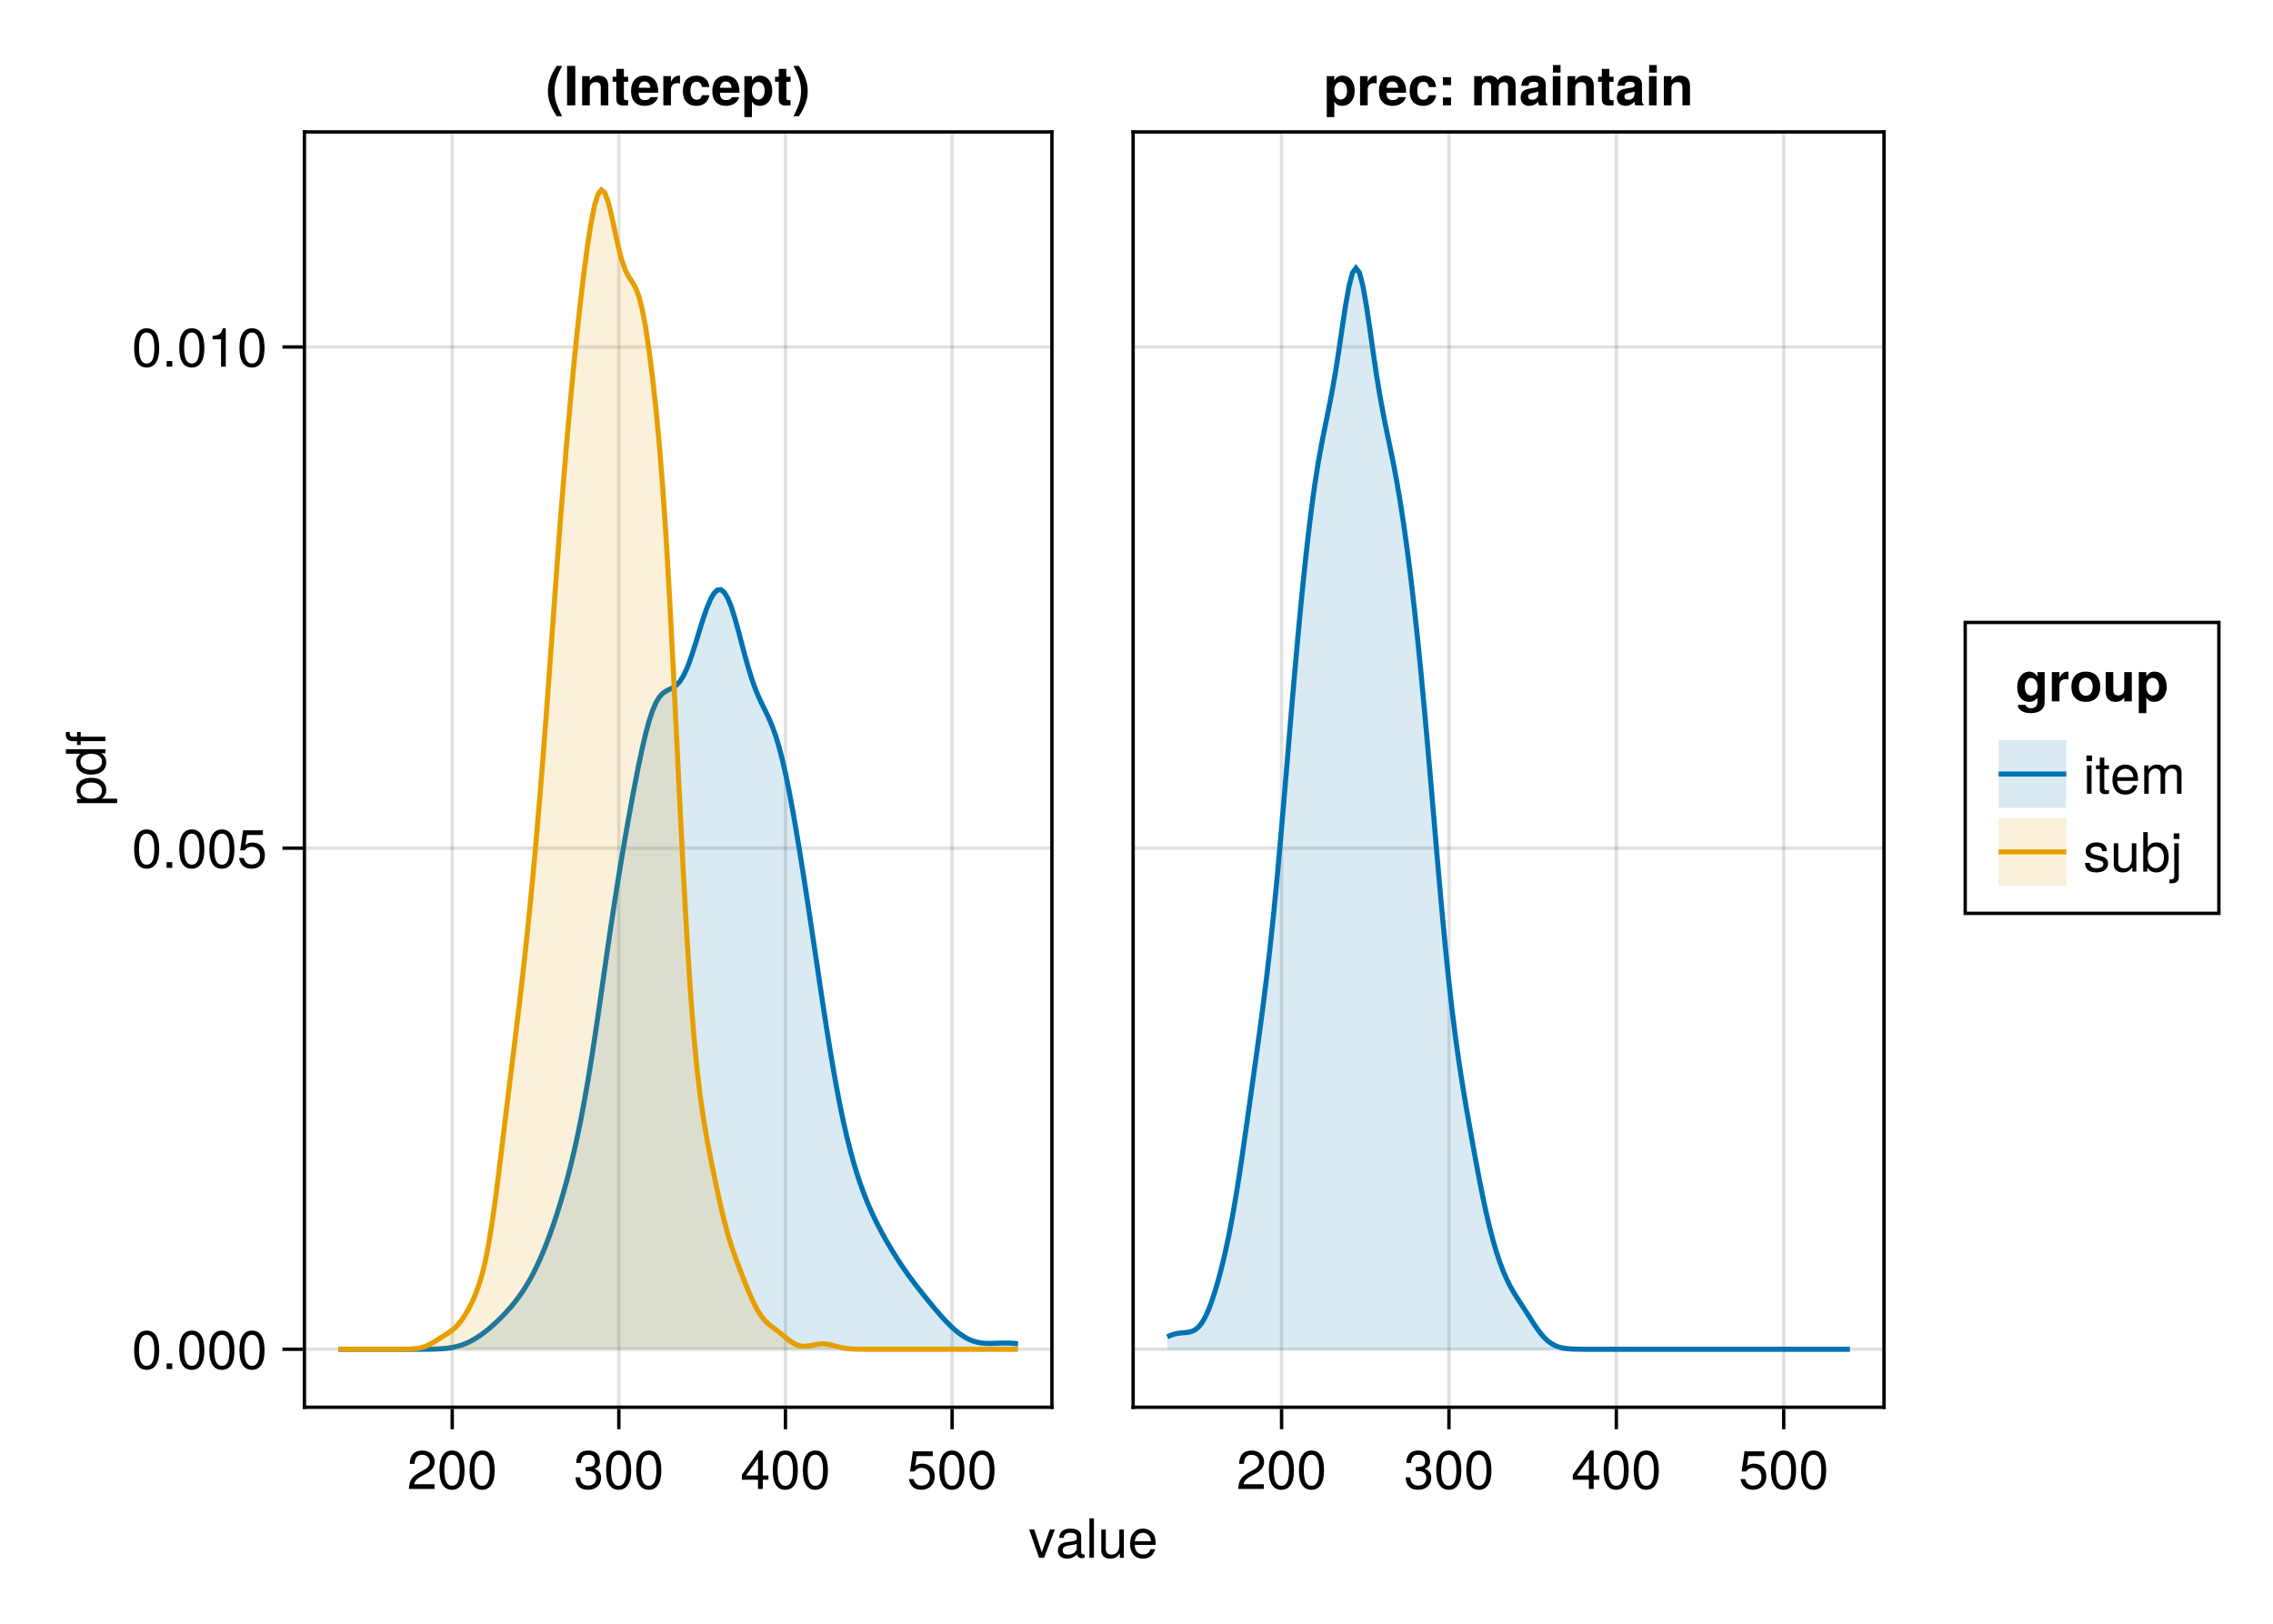 <?xml version="1.0" encoding="UTF-8"?>
<svg xmlns="http://www.w3.org/2000/svg" xmlns:xlink="http://www.w3.org/1999/xlink" width="504pt" height="360pt" viewBox="0 0 504 360" version="1.1">
<defs>
<g>
<symbol overflow="visible" id="glyph0-0-/KnHkctS">
<path style="stroke:none;" d="M 0.234 -8.75 C 0.234 -8.75 0.234 0 0.234 0 C 0.234 0 5.641 0 5.641 0 C 5.641 0 5.641 -8.75 5.641 -8.75 C 5.641 -8.75 0.234 -8.75 0.234 -8.75 Z M 0.859 -0.625 C 0.859 -0.625 0.859 -8.125 0.859 -8.125 C 0.859 -8.125 5.016 -8.125 5.016 -8.125 C 5.016 -8.125 5.016 -0.625 5.016 -0.625 C 5.016 -0.625 0.859 -0.625 0.859 -0.625 Z M 0.859 -0.625 "/>
</symbol>
<symbol overflow="visible" id="glyph0-1-/KnHkctS">
<path style="stroke:none;" d="M 6.125 -6.016 C 6.125 -4.969 5.516 -4.078 4.328 -3.438 C 4.328 -3.438 3.125 -2.797 3.125 -2.797 C 2.094 -2.188 1.703 -1.734 1.594 -1.047 C 1.594 -1.047 6.078 -1.047 6.078 -1.047 C 6.078 -1.047 6.078 0 6.078 0 C 6.078 0 0.406 0 0.406 0 C 0.5 -1.875 1.016 -2.672 2.797 -3.688 C 2.797 -3.688 3.906 -4.312 3.906 -4.312 C 4.656 -4.734 5.047 -5.312 5.047 -5.984 C 5.047 -6.906 4.328 -7.578 3.375 -7.578 C 2.328 -7.578 1.734 -6.984 1.656 -5.562 C 1.656 -5.562 0.594 -5.562 0.594 -5.562 C 0.656 -7.625 1.672 -8.516 3.406 -8.516 C 5.016 -8.516 6.125 -7.453 6.125 -6.016 Z M 6.125 -6.016 "/>
</symbol>
<symbol overflow="visible" id="glyph1-0-/KnHkctS">
<path style="stroke:none;" d="M 0.234 -8.75 C 0.234 -8.75 0.234 0 0.234 0 C 0.234 0 5.641 0 5.641 0 C 5.641 0 5.641 -8.75 5.641 -8.75 C 5.641 -8.75 0.234 -8.75 0.234 -8.75 Z M 0.859 -0.625 C 0.859 -0.625 0.859 -8.125 0.859 -8.125 C 0.859 -8.125 5.016 -8.125 5.016 -8.125 C 5.016 -8.125 5.016 -0.625 5.016 -0.625 C 5.016 -0.625 0.859 -0.625 0.859 -0.625 Z M 0.859 -0.625 "/>
</symbol>
<symbol overflow="visible" id="glyph1-1-/KnHkctS">
<path style="stroke:none;" d="M 6.078 -4.094 C 6.078 -1.297 5.094 0.188 3.297 0.188 C 1.469 0.188 0.516 -1.297 0.516 -4.156 C 0.516 -7.016 1.469 -8.516 3.297 -8.516 C 5.141 -8.516 6.078 -7.047 6.078 -4.094 Z M 5 -4.188 C 5 -6.469 4.438 -7.578 3.297 -7.578 C 2.156 -7.578 1.594 -6.484 1.594 -4.156 C 1.594 -1.828 2.156 -0.703 3.281 -0.703 C 4.453 -0.703 5 -1.781 5 -4.188 Z M 5 -4.188 "/>
</symbol>
<symbol overflow="visible" id="glyph1-2-/KnHkctS">
<path style="stroke:none;" d="M 6.078 -2.469 C 6.078 -0.859 4.938 0.188 3.188 0.188 C 1.453 0.188 0.516 -0.672 0.391 -2.562 C 0.391 -2.562 1.438 -2.562 1.438 -2.562 C 1.516 -1.328 2.078 -0.75 3.234 -0.75 C 4.328 -0.75 4.984 -1.391 4.984 -2.453 C 4.984 -3.406 4.391 -3.953 3.234 -3.953 C 3.234 -3.953 2.656 -3.953 2.656 -3.953 C 2.656 -3.953 2.656 -4.844 2.656 -4.844 C 4.344 -4.844 4.734 -5.219 4.734 -6.125 C 4.734 -7.031 4.172 -7.578 3.234 -7.578 C 2.156 -7.578 1.641 -7.016 1.625 -5.766 C 1.625 -5.766 0.562 -5.766 0.562 -5.766 C 0.594 -7.578 1.516 -8.516 3.234 -8.516 C 4.844 -8.516 5.812 -7.625 5.812 -6.172 C 5.812 -5.312 5.422 -4.766 4.625 -4.453 C 5.656 -4.109 6.078 -3.5 6.078 -2.469 Z M 6.078 -2.469 "/>
</symbol>
<symbol overflow="visible" id="glyph1-3-/KnHkctS">
<path style="stroke:none;" d="M 6.234 -2.047 C 6.234 -2.047 4.984 -2.047 4.984 -2.047 C 4.984 -2.047 4.984 0 4.984 0 C 4.984 0 3.922 0 3.922 0 C 3.922 0 3.922 -2.047 3.922 -2.047 C 3.922 -2.047 0.344 -2.047 0.344 -2.047 C 0.344 -2.047 0.344 -3.156 0.344 -3.156 C 0.344 -3.156 4.203 -8.516 4.203 -8.516 C 4.203 -8.516 4.984 -8.516 4.984 -8.516 C 4.984 -8.516 4.984 -2.984 4.984 -2.984 C 4.984 -2.984 6.234 -2.984 6.234 -2.984 C 6.234 -2.984 6.234 -2.047 6.234 -2.047 Z M 3.922 -2.984 C 3.922 -2.984 3.922 -6.703 3.922 -6.703 C 3.922 -6.703 1.266 -2.984 1.266 -2.984 C 1.266 -2.984 3.922 -2.984 3.922 -2.984 Z M 3.922 -2.984 "/>
</symbol>
<symbol overflow="visible" id="glyph1-4-/KnHkctS">
<path style="stroke:none;" d="M 6.156 -2.812 C 6.156 -1.016 4.953 0.188 3.234 0.188 C 1.734 0.188 0.766 -0.484 0.422 -2.188 C 0.422 -2.188 1.469 -2.188 1.469 -2.188 C 1.734 -1.219 2.297 -0.75 3.219 -0.75 C 4.375 -0.75 5.078 -1.453 5.078 -2.672 C 5.078 -3.938 4.359 -4.672 3.219 -4.672 C 2.562 -4.672 2.141 -4.469 1.656 -3.875 C 1.656 -3.875 0.688 -3.875 0.688 -3.875 C 0.688 -3.875 1.312 -8.328 1.312 -8.328 C 1.312 -8.328 5.719 -8.328 5.719 -8.328 C 5.719 -8.328 5.719 -7.281 5.719 -7.281 C 5.719 -7.281 2.172 -7.281 2.172 -7.281 C 2.172 -7.281 1.844 -5.094 1.844 -5.094 C 2.328 -5.453 2.812 -5.609 3.406 -5.609 C 5.047 -5.609 6.156 -4.5 6.156 -2.812 Z M 6.156 -2.812 "/>
</symbol>
<symbol overflow="visible" id="glyph1-5-/KnHkctS">
<path style="stroke:none;" d="M 5.828 -6.281 C 5.828 -6.281 3.422 0 3.422 0 C 3.422 0 2.328 0 2.328 0 C 2.328 0 0.125 -6.281 0.125 -6.281 C 0.125 -6.281 1.25 -6.281 1.25 -6.281 C 1.25 -6.281 2.922 -1.188 2.922 -1.188 C 2.922 -1.188 4.703 -6.281 4.703 -6.281 C 4.703 -6.281 5.828 -6.281 5.828 -6.281 Z M 5.828 -6.281 "/>
</symbol>
<symbol overflow="visible" id="glyph1-6-/KnHkctS">
<path style="stroke:none;" d="M 6.422 -0.031 C 6.094 0.062 5.938 0.078 5.734 0.078 C 5.25 0.078 4.812 -0.266 4.703 -0.75 C 4.156 -0.156 3.375 0.188 2.562 0.188 C 1.297 0.188 0.5 -0.484 0.5 -1.625 C 0.5 -2.406 0.875 -2.969 1.609 -3.266 C 1.984 -3.422 2.203 -3.469 3.625 -3.641 C 4.422 -3.75 4.672 -3.922 4.672 -4.344 C 4.672 -4.344 4.672 -4.609 4.672 -4.609 C 4.672 -5.203 4.156 -5.547 3.266 -5.547 C 2.328 -5.547 1.875 -5.203 1.781 -4.422 C 1.781 -4.422 0.781 -4.422 0.781 -4.422 C 0.844 -5.875 1.781 -6.469 3.297 -6.469 C 4.844 -6.469 5.656 -5.875 5.656 -4.75 C 5.656 -4.75 5.656 -1.25 5.656 -1.25 C 5.656 -0.938 5.859 -0.75 6.203 -0.75 C 6.266 -0.75 6.312 -0.75 6.422 -0.781 C 6.422 -0.781 6.422 -0.031 6.422 -0.031 Z M 4.672 -2.172 C 4.672 -2.172 4.672 -3.109 4.672 -3.109 C 4.328 -2.953 4.109 -2.906 3.062 -2.766 C 1.984 -2.609 1.547 -2.312 1.547 -1.656 C 1.547 -0.969 2 -0.703 2.781 -0.703 C 3.75 -0.703 4.672 -1.266 4.672 -2.172 Z M 4.672 -2.172 "/>
</symbol>
<symbol overflow="visible" id="glyph1-7-/KnHkctS">
<path style="stroke:none;" d="M 1.812 0 C 1.812 0 0.812 0 0.812 0 C 0.812 0 0.812 -8.75 0.812 -8.75 C 0.812 -8.75 1.812 -8.75 1.812 -8.75 C 1.812 -8.75 1.812 0 1.812 0 Z M 1.812 0 "/>
</symbol>
<symbol overflow="visible" id="glyph1-8-/KnHkctS">
<path style="stroke:none;" d="M 5.781 0 C 5.781 0 4.891 0 4.891 0 C 4.891 0 4.891 -0.969 4.891 -0.969 C 4.297 -0.141 3.703 0.188 2.781 0.188 C 1.562 0.188 0.781 -0.484 0.781 -1.531 C 0.781 -1.531 0.781 -6.281 0.781 -6.281 C 0.781 -6.281 1.781 -6.281 1.781 -6.281 C 1.781 -6.281 1.781 -1.938 1.781 -1.938 C 1.781 -1.172 2.281 -0.703 3.078 -0.703 C 4.109 -0.703 4.781 -1.531 4.781 -2.812 C 4.781 -2.812 4.781 -6.281 4.781 -6.281 C 4.781 -6.281 5.781 -6.281 5.781 -6.281 C 5.781 -6.281 5.781 0 5.781 0 Z M 5.781 0 "/>
</symbol>
<symbol overflow="visible" id="glyph1-9-/KnHkctS">
<path style="stroke:none;" d="M 6.156 -2.859 C 6.156 -2.859 1.531 -2.859 1.531 -2.859 C 1.547 -1.422 2.328 -0.75 3.375 -0.75 C 4.172 -0.75 4.734 -1.078 5.016 -1.906 C 5.016 -1.906 6.031 -1.906 6.031 -1.906 C 5.766 -0.641 4.781 0.188 3.344 0.188 C 1.578 0.188 0.484 -1.047 0.484 -3.109 C 0.484 -5.172 1.609 -6.469 3.359 -6.469 C 4.531 -6.469 5.5 -5.844 5.906 -4.812 C 6.078 -4.344 6.156 -3.766 6.156 -2.859 Z M 5.094 -3.75 C 5.094 -4.734 4.328 -5.547 3.344 -5.547 C 2.344 -5.547 1.625 -4.781 1.547 -3.672 C 1.547 -3.672 5.078 -3.672 5.078 -3.672 C 5.094 -3.703 5.094 -3.75 5.094 -3.75 Z M 5.094 -3.75 "/>
</symbol>
<symbol overflow="visible" id="glyph1-1-/KnHkctS0">
<path style="stroke:none;" d="M 5.516 -1.766 C 5.516 -0.547 4.5 0.188 2.922 0.188 C 1.266 0.188 0.453 -0.469 0.406 -1.922 C 0.406 -1.922 1.469 -1.922 1.469 -1.922 C 1.594 -0.953 2.094 -0.75 3 -0.75 C 3.875 -0.75 4.469 -1.094 4.469 -1.688 C 4.469 -2.141 4.188 -2.344 3.484 -2.516 C 3.484 -2.516 2.562 -2.734 2.562 -2.734 C 1.062 -3.094 0.562 -3.562 0.562 -4.547 C 0.562 -5.719 1.516 -6.469 2.969 -6.469 C 4.422 -6.469 5.25 -5.766 5.25 -4.531 C 5.25 -4.531 4.203 -4.531 4.203 -4.531 C 4.172 -5.203 3.75 -5.547 2.938 -5.547 C 2.125 -5.547 1.609 -5.172 1.609 -4.594 C 1.609 -4.156 1.953 -3.891 2.766 -3.703 C 2.766 -3.703 3.734 -3.469 3.734 -3.469 C 4.984 -3.172 5.516 -2.703 5.516 -1.766 Z M 5.516 -1.766 "/>
</symbol>
<symbol overflow="visible" id="glyph1-1-/KnHkctS1">
<path style="stroke:none;" d="M 6.281 -3.219 C 6.281 -1.172 5.203 0.188 3.547 0.188 C 2.656 0.188 2.031 -0.172 1.547 -0.906 C 1.547 -0.906 1.547 0 1.547 0 C 1.547 0 0.641 0 0.641 0 C 0.641 0 0.641 -8.75 0.641 -8.75 C 0.641 -8.75 1.641 -8.75 1.641 -8.75 C 1.641 -8.75 1.641 -5.438 1.641 -5.438 C 2.109 -6.141 2.719 -6.469 3.594 -6.469 C 5.25 -6.469 6.281 -5.25 6.281 -3.219 Z M 5.234 -3.156 C 5.234 -4.562 4.516 -5.531 3.391 -5.531 C 2.344 -5.578 1.641 -4.625 1.641 -3.141 C 1.641 -1.719 2.344 -0.75 3.391 -0.75 C 4.484 -0.75 5.234 -1.734 5.234 -3.156 Z M 5.234 -3.156 "/>
</symbol>
<symbol overflow="visible" id="glyph1-1-/KnHkctS2">
<path style="stroke:none;" d="M 1.844 1.312 C 1.844 2.156 1.25 2.609 0.125 2.609 C -0.031 2.609 -0.094 2.609 -0.219 2.578 C -0.219 2.578 -0.219 1.734 -0.219 1.734 C -0.219 1.734 0.031 1.734 0.031 1.734 C 0.641 1.781 0.844 1.516 0.844 0.906 C 0.844 0.906 0.844 -6.281 0.844 -6.281 C 0.844 -6.281 1.844 -6.281 1.844 -6.281 C 1.844 -6.281 1.844 1.312 1.844 1.312 Z M 1.969 -7.234 C 1.969 -7.234 0.719 -7.234 0.719 -7.234 C 0.719 -7.234 0.719 -8.484 0.719 -8.484 C 0.719 -8.484 1.969 -8.484 1.969 -8.484 C 1.969 -8.484 1.969 -7.234 1.969 -7.234 Z M 1.969 -7.234 "/>
</symbol>
<symbol overflow="visible" id="glyph2-0-/KnHkctS">
<path style="stroke:none;" d="M 0.234 -8.75 C 0.234 -8.75 0.234 0 0.234 0 C 0.234 0 5.641 0 5.641 0 C 5.641 0 5.641 -8.75 5.641 -8.75 C 5.641 -8.75 0.234 -8.75 0.234 -8.75 Z M 0.859 -0.625 C 0.859 -0.625 0.859 -8.125 0.859 -8.125 C 0.859 -8.125 5.016 -8.125 5.016 -8.125 C 5.016 -8.125 5.016 -0.625 5.016 -0.625 C 5.016 -0.625 0.859 -0.625 0.859 -0.625 Z M 0.859 -0.625 "/>
</symbol>
<symbol overflow="visible" id="glyph2-1-/KnHkctS">
<path style="stroke:none;" d="M 6.078 -4.094 C 6.078 -1.297 5.094 0.188 3.297 0.188 C 1.469 0.188 0.516 -1.297 0.516 -4.156 C 0.516 -7.016 1.469 -8.516 3.297 -8.516 C 5.141 -8.516 6.078 -7.047 6.078 -4.094 Z M 5 -4.188 C 5 -6.469 4.438 -7.578 3.297 -7.578 C 2.156 -7.578 1.594 -6.484 1.594 -4.156 C 1.594 -1.828 2.156 -0.703 3.281 -0.703 C 4.453 -0.703 5 -1.781 5 -4.188 Z M 5 -4.188 "/>
</symbol>
<symbol overflow="visible" id="glyph2-2-/KnHkctS">
<path style="stroke:none;" d="M 6.125 -6.016 C 6.125 -4.969 5.516 -4.078 4.328 -3.438 C 4.328 -3.438 3.125 -2.797 3.125 -2.797 C 2.094 -2.188 1.703 -1.734 1.594 -1.047 C 1.594 -1.047 6.078 -1.047 6.078 -1.047 C 6.078 -1.047 6.078 0 6.078 0 C 6.078 0 0.406 0 0.406 0 C 0.5 -1.875 1.016 -2.672 2.797 -3.688 C 2.797 -3.688 3.906 -4.312 3.906 -4.312 C 4.656 -4.734 5.047 -5.312 5.047 -5.984 C 5.047 -6.906 4.328 -7.578 3.375 -7.578 C 2.328 -7.578 1.734 -6.984 1.656 -5.562 C 1.656 -5.562 0.594 -5.562 0.594 -5.562 C 0.656 -7.625 1.672 -8.516 3.406 -8.516 C 5.016 -8.516 6.125 -7.453 6.125 -6.016 Z M 6.125 -6.016 "/>
</symbol>
<symbol overflow="visible" id="glyph2-3-/KnHkctS">
<path style="stroke:none;" d="M 6.234 -2.047 C 6.234 -2.047 4.984 -2.047 4.984 -2.047 C 4.984 -2.047 4.984 0 4.984 0 C 4.984 0 3.922 0 3.922 0 C 3.922 0 3.922 -2.047 3.922 -2.047 C 3.922 -2.047 0.344 -2.047 0.344 -2.047 C 0.344 -2.047 0.344 -3.156 0.344 -3.156 C 0.344 -3.156 4.203 -8.516 4.203 -8.516 C 4.203 -8.516 4.984 -8.516 4.984 -8.516 C 4.984 -8.516 4.984 -2.984 4.984 -2.984 C 4.984 -2.984 6.234 -2.984 6.234 -2.984 C 6.234 -2.984 6.234 -2.047 6.234 -2.047 Z M 3.922 -2.984 C 3.922 -2.984 3.922 -6.703 3.922 -6.703 C 3.922 -6.703 1.266 -2.984 1.266 -2.984 C 1.266 -2.984 3.922 -2.984 3.922 -2.984 Z M 3.922 -2.984 "/>
</symbol>
<symbol overflow="visible" id="glyph3-0-/KnHkctS">
<path style="stroke:none;" d="M 0.234 -8.75 C 0.234 -8.75 0.234 0 0.234 0 C 0.234 0 5.641 0 5.641 0 C 5.641 0 5.641 -8.75 5.641 -8.75 C 5.641 -8.75 0.234 -8.75 0.234 -8.75 Z M 0.859 -0.625 C 0.859 -0.625 0.859 -8.125 0.859 -8.125 C 0.859 -8.125 5.016 -8.125 5.016 -8.125 C 5.016 -8.125 5.016 -0.625 5.016 -0.625 C 5.016 -0.625 0.859 -0.625 0.859 -0.625 Z M 0.859 -0.625 "/>
</symbol>
<symbol overflow="visible" id="glyph3-1-/KnHkctS">
<path style="stroke:none;" d="M 6.078 -4.094 C 6.078 -1.297 5.094 0.188 3.297 0.188 C 1.469 0.188 0.516 -1.297 0.516 -4.156 C 0.516 -7.016 1.469 -8.516 3.297 -8.516 C 5.141 -8.516 6.078 -7.047 6.078 -4.094 Z M 5 -4.188 C 5 -6.469 4.438 -7.578 3.297 -7.578 C 2.156 -7.578 1.594 -6.484 1.594 -4.156 C 1.594 -1.828 2.156 -0.703 3.281 -0.703 C 4.453 -0.703 5 -1.781 5 -4.188 Z M 5 -4.188 "/>
</symbol>
<symbol overflow="visible" id="glyph4-0-/KnHkctS">
<path style="stroke:none;" d="M 0.234 -8.75 C 0.234 -8.75 0.234 0 0.234 0 C 0.234 0 5.641 0 5.641 0 C 5.641 0 5.641 -8.75 5.641 -8.75 C 5.641 -8.75 0.234 -8.75 0.234 -8.75 Z M 0.859 -0.625 C 0.859 -0.625 0.859 -8.125 0.859 -8.125 C 0.859 -8.125 5.016 -8.125 5.016 -8.125 C 5.016 -8.125 5.016 -0.625 5.016 -0.625 C 5.016 -0.625 0.859 -0.625 0.859 -0.625 Z M 0.859 -0.625 "/>
</symbol>
<symbol overflow="visible" id="glyph4-1-/KnHkctS">
<path style="stroke:none;" d="M 2.297 0 C 2.297 0 1.047 0 1.047 0 C 1.047 0 1.047 -1.25 1.047 -1.25 C 1.047 -1.25 2.297 -1.25 2.297 -1.25 C 2.297 -1.25 2.297 0 2.297 0 Z M 2.297 0 "/>
</symbol>
<symbol overflow="visible" id="glyph5-0-/KnHkctS">
<path style="stroke:none;" d="M 0.234 -8.75 C 0.234 -8.75 0.234 0 0.234 0 C 0.234 0 5.641 0 5.641 0 C 5.641 0 5.641 -8.75 5.641 -8.75 C 5.641 -8.75 0.234 -8.75 0.234 -8.75 Z M 0.859 -0.625 C 0.859 -0.625 0.859 -8.125 0.859 -8.125 C 0.859 -8.125 5.016 -8.125 5.016 -8.125 C 5.016 -8.125 5.016 -0.625 5.016 -0.625 C 5.016 -0.625 0.859 -0.625 0.859 -0.625 Z M 0.859 -0.625 "/>
</symbol>
<symbol overflow="visible" id="glyph5-1-/KnHkctS">
<path style="stroke:none;" d="M 6.078 -4.094 C 6.078 -1.297 5.094 0.188 3.297 0.188 C 1.469 0.188 0.516 -1.297 0.516 -4.156 C 0.516 -7.016 1.469 -8.516 3.297 -8.516 C 5.141 -8.516 6.078 -7.047 6.078 -4.094 Z M 5 -4.188 C 5 -6.469 4.438 -7.578 3.297 -7.578 C 2.156 -7.578 1.594 -6.484 1.594 -4.156 C 1.594 -1.828 2.156 -0.703 3.281 -0.703 C 4.453 -0.703 5 -1.781 5 -4.188 Z M 5 -4.188 "/>
</symbol>
<symbol overflow="visible" id="glyph6-0-/KnHkctS">
<path style="stroke:none;" d="M 0.234 -8.75 C 0.234 -8.75 0.234 0 0.234 0 C 0.234 0 5.641 0 5.641 0 C 5.641 0 5.641 -8.75 5.641 -8.75 C 5.641 -8.75 0.234 -8.75 0.234 -8.75 Z M 0.859 -0.625 C 0.859 -0.625 0.859 -8.125 0.859 -8.125 C 0.859 -8.125 5.016 -8.125 5.016 -8.125 C 5.016 -8.125 5.016 -0.625 5.016 -0.625 C 5.016 -0.625 0.859 -0.625 0.859 -0.625 Z M 0.859 -0.625 "/>
</symbol>
<symbol overflow="visible" id="glyph6-1-/KnHkctS">
<path style="stroke:none;" d="M 6.078 -4.094 C 6.078 -1.297 5.094 0.188 3.297 0.188 C 1.469 0.188 0.516 -1.297 0.516 -4.156 C 0.516 -7.016 1.469 -8.516 3.297 -8.516 C 5.141 -8.516 6.078 -7.047 6.078 -4.094 Z M 5 -4.188 C 5 -6.469 4.438 -7.578 3.297 -7.578 C 2.156 -7.578 1.594 -6.484 1.594 -4.156 C 1.594 -1.828 2.156 -0.703 3.281 -0.703 C 4.453 -0.703 5 -1.781 5 -4.188 Z M 5 -4.188 "/>
</symbol>
<symbol overflow="visible" id="glyph7-0-/KnHkctS">
<path style="stroke:none;" d="M 0.234 -8.75 C 0.234 -8.75 0.234 0 0.234 0 C 0.234 0 5.641 0 5.641 0 C 5.641 0 5.641 -8.75 5.641 -8.75 C 5.641 -8.75 0.234 -8.75 0.234 -8.75 Z M 0.859 -0.625 C 0.859 -0.625 0.859 -8.125 0.859 -8.125 C 0.859 -8.125 5.016 -8.125 5.016 -8.125 C 5.016 -8.125 5.016 -0.625 5.016 -0.625 C 5.016 -0.625 0.859 -0.625 0.859 -0.625 Z M 0.859 -0.625 "/>
</symbol>
<symbol overflow="visible" id="glyph7-1-/KnHkctS">
<path style="stroke:none;" d="M 6.078 -4.094 C 6.078 -1.297 5.094 0.188 3.297 0.188 C 1.469 0.188 0.516 -1.297 0.516 -4.156 C 0.516 -7.016 1.469 -8.516 3.297 -8.516 C 5.141 -8.516 6.078 -7.047 6.078 -4.094 Z M 5 -4.188 C 5 -6.469 4.438 -7.578 3.297 -7.578 C 2.156 -7.578 1.594 -6.484 1.594 -4.156 C 1.594 -1.828 2.156 -0.703 3.281 -0.703 C 4.453 -0.703 5 -1.781 5 -4.188 Z M 5 -4.188 "/>
</symbol>
<symbol overflow="visible" id="glyph8-0-/KnHkctS">
<path style="stroke:none;" d="M 0.234 -8.75 C 0.234 -8.75 0.234 0 0.234 0 C 0.234 0 5.641 0 5.641 0 C 5.641 0 5.641 -8.75 5.641 -8.75 C 5.641 -8.75 0.234 -8.75 0.234 -8.75 Z M 0.859 -0.625 C 0.859 -0.625 0.859 -8.125 0.859 -8.125 C 0.859 -8.125 5.016 -8.125 5.016 -8.125 C 5.016 -8.125 5.016 -0.625 5.016 -0.625 C 5.016 -0.625 0.859 -0.625 0.859 -0.625 Z M 0.859 -0.625 "/>
</symbol>
<symbol overflow="visible" id="glyph8-1-/KnHkctS">
<path style="stroke:none;" d="M 2.297 0 C 2.297 0 1.047 0 1.047 0 C 1.047 0 1.047 -1.25 1.047 -1.25 C 1.047 -1.25 2.297 -1.25 2.297 -1.25 C 2.297 -1.25 2.297 0 2.297 0 Z M 2.297 0 "/>
</symbol>
<symbol overflow="visible" id="glyph9-0-/KnHkctS">
<path style="stroke:none;" d="M 0.234 -8.75 C 0.234 -8.75 0.234 0 0.234 0 C 0.234 0 5.641 0 5.641 0 C 5.641 0 5.641 -8.75 5.641 -8.75 C 5.641 -8.75 0.234 -8.75 0.234 -8.75 Z M 0.859 -0.625 C 0.859 -0.625 0.859 -8.125 0.859 -8.125 C 0.859 -8.125 5.016 -8.125 5.016 -8.125 C 5.016 -8.125 5.016 -0.625 5.016 -0.625 C 5.016 -0.625 0.859 -0.625 0.859 -0.625 Z M 0.859 -0.625 "/>
</symbol>
<symbol overflow="visible" id="glyph9-1-/KnHkctS">
<path style="stroke:none;" d="M 6.078 -4.094 C 6.078 -1.297 5.094 0.188 3.297 0.188 C 1.469 0.188 0.516 -1.297 0.516 -4.156 C 0.516 -7.016 1.469 -8.516 3.297 -8.516 C 5.141 -8.516 6.078 -7.047 6.078 -4.094 Z M 5 -4.188 C 5 -6.469 4.438 -7.578 3.297 -7.578 C 2.156 -7.578 1.594 -6.484 1.594 -4.156 C 1.594 -1.828 2.156 -0.703 3.281 -0.703 C 4.453 -0.703 5 -1.781 5 -4.188 Z M 5 -4.188 "/>
</symbol>
<symbol overflow="visible" id="glyph10-0-/KnHkctS">
<path style="stroke:none;" d="M 0.234 -8.75 C 0.234 -8.75 0.234 0 0.234 0 C 0.234 0 5.641 0 5.641 0 C 5.641 0 5.641 -8.75 5.641 -8.75 C 5.641 -8.75 0.234 -8.75 0.234 -8.75 Z M 0.859 -0.625 C 0.859 -0.625 0.859 -8.125 0.859 -8.125 C 0.859 -8.125 5.016 -8.125 5.016 -8.125 C 5.016 -8.125 5.016 -0.625 5.016 -0.625 C 5.016 -0.625 0.859 -0.625 0.859 -0.625 Z M 0.859 -0.625 "/>
</symbol>
<symbol overflow="visible" id="glyph10-1-/KnHkctS">
<path style="stroke:none;" d="M 6.156 -2.812 C 6.156 -1.016 4.953 0.188 3.234 0.188 C 1.734 0.188 0.766 -0.484 0.422 -2.188 C 0.422 -2.188 1.469 -2.188 1.469 -2.188 C 1.734 -1.219 2.297 -0.75 3.219 -0.75 C 4.375 -0.75 5.078 -1.453 5.078 -2.672 C 5.078 -3.938 4.359 -4.672 3.219 -4.672 C 2.562 -4.672 2.141 -4.469 1.656 -3.875 C 1.656 -3.875 0.688 -3.875 0.688 -3.875 C 0.688 -3.875 1.312 -8.328 1.312 -8.328 C 1.312 -8.328 5.719 -8.328 5.719 -8.328 C 5.719 -8.328 5.719 -7.281 5.719 -7.281 C 5.719 -7.281 2.172 -7.281 2.172 -7.281 C 2.172 -7.281 1.844 -5.094 1.844 -5.094 C 2.328 -5.453 2.812 -5.609 3.406 -5.609 C 5.047 -5.609 6.156 -4.5 6.156 -2.812 Z M 6.156 -2.812 "/>
</symbol>
<symbol overflow="visible" id="glyph11-0-/KnHkctS">
<path style="stroke:none;" d="M 0.234 -8.75 C 0.234 -8.75 0.234 0 0.234 0 C 0.234 0 5.641 0 5.641 0 C 5.641 0 5.641 -8.75 5.641 -8.75 C 5.641 -8.75 0.234 -8.75 0.234 -8.75 Z M 0.859 -0.625 C 0.859 -0.625 0.859 -8.125 0.859 -8.125 C 0.859 -8.125 5.016 -8.125 5.016 -8.125 C 5.016 -8.125 5.016 -0.625 5.016 -0.625 C 5.016 -0.625 0.859 -0.625 0.859 -0.625 Z M 0.859 -0.625 "/>
</symbol>
<symbol overflow="visible" id="glyph11-1-/KnHkctS">
<path style="stroke:none;" d="M 6.078 -4.094 C 6.078 -1.297 5.094 0.188 3.297 0.188 C 1.469 0.188 0.516 -1.297 0.516 -4.156 C 0.516 -7.016 1.469 -8.516 3.297 -8.516 C 5.141 -8.516 6.078 -7.047 6.078 -4.094 Z M 5 -4.188 C 5 -6.469 4.438 -7.578 3.297 -7.578 C 2.156 -7.578 1.594 -6.484 1.594 -4.156 C 1.594 -1.828 2.156 -0.703 3.281 -0.703 C 4.453 -0.703 5 -1.781 5 -4.188 Z M 5 -4.188 "/>
</symbol>
<symbol overflow="visible" id="glyph12-0-/KnHkctS">
<path style="stroke:none;" d="M 0.234 -8.75 C 0.234 -8.75 0.234 0 0.234 0 C 0.234 0 5.641 0 5.641 0 C 5.641 0 5.641 -8.75 5.641 -8.75 C 5.641 -8.75 0.234 -8.75 0.234 -8.75 Z M 0.859 -0.625 C 0.859 -0.625 0.859 -8.125 0.859 -8.125 C 0.859 -8.125 5.016 -8.125 5.016 -8.125 C 5.016 -8.125 5.016 -0.625 5.016 -0.625 C 5.016 -0.625 0.859 -0.625 0.859 -0.625 Z M 0.859 -0.625 "/>
</symbol>
<symbol overflow="visible" id="glyph12-1-/KnHkctS">
<path style="stroke:none;" d="M 2.297 0 C 2.297 0 1.047 0 1.047 0 C 1.047 0 1.047 -1.25 1.047 -1.25 C 1.047 -1.25 2.297 -1.25 2.297 -1.25 C 2.297 -1.25 2.297 0 2.297 0 Z M 2.297 0 "/>
</symbol>
<symbol overflow="visible" id="glyph13-0-/KnHkctS">
<path style="stroke:none;" d="M 0.234 -8.75 C 0.234 -8.75 0.234 0 0.234 0 C 0.234 0 5.641 0 5.641 0 C 5.641 0 5.641 -8.75 5.641 -8.75 C 5.641 -8.75 0.234 -8.75 0.234 -8.75 Z M 0.859 -0.625 C 0.859 -0.625 0.859 -8.125 0.859 -8.125 C 0.859 -8.125 5.016 -8.125 5.016 -8.125 C 5.016 -8.125 5.016 -0.625 5.016 -0.625 C 5.016 -0.625 0.859 -0.625 0.859 -0.625 Z M 0.859 -0.625 "/>
</symbol>
<symbol overflow="visible" id="glyph13-1-/KnHkctS">
<path style="stroke:none;" d="M 6.078 -4.094 C 6.078 -1.297 5.094 0.188 3.297 0.188 C 1.469 0.188 0.516 -1.297 0.516 -4.156 C 0.516 -7.016 1.469 -8.516 3.297 -8.516 C 5.141 -8.516 6.078 -7.047 6.078 -4.094 Z M 5 -4.188 C 5 -6.469 4.438 -7.578 3.297 -7.578 C 2.156 -7.578 1.594 -6.484 1.594 -4.156 C 1.594 -1.828 2.156 -0.703 3.281 -0.703 C 4.453 -0.703 5 -1.781 5 -4.188 Z M 5 -4.188 "/>
</symbol>
<symbol overflow="visible" id="glyph13-2-/KnHkctS">
<path style="stroke:none;" d="M 4.156 0 C 4.156 0 3.109 0 3.109 0 C 3.109 0 3.109 -6.062 3.109 -6.062 C 3.109 -6.062 1.219 -6.062 1.219 -6.062 C 1.219 -6.062 1.219 -6.812 1.219 -6.812 C 2.859 -7.016 3.094 -7.203 3.469 -8.516 C 3.469 -8.516 4.156 -8.516 4.156 -8.516 C 4.156 -8.516 4.156 0 4.156 0 Z M 4.156 0 "/>
</symbol>
<symbol overflow="visible" id="glyph14-0-/KnHkctS">
<path style="stroke:none;" d="M 0.234 -8.75 C 0.234 -8.75 0.234 0 0.234 0 C 0.234 0 5.641 0 5.641 0 C 5.641 0 5.641 -8.75 5.641 -8.75 C 5.641 -8.75 0.234 -8.75 0.234 -8.75 Z M 0.859 -0.625 C 0.859 -0.625 0.859 -8.125 0.859 -8.125 C 0.859 -8.125 5.016 -8.125 5.016 -8.125 C 5.016 -8.125 5.016 -0.625 5.016 -0.625 C 5.016 -0.625 0.859 -0.625 0.859 -0.625 Z M 0.859 -0.625 "/>
</symbol>
<symbol overflow="visible" id="glyph14-1-/KnHkctS">
<path style="stroke:none;" d="M 6.078 -4.094 C 6.078 -1.297 5.094 0.188 3.297 0.188 C 1.469 0.188 0.516 -1.297 0.516 -4.156 C 0.516 -7.016 1.469 -8.516 3.297 -8.516 C 5.141 -8.516 6.078 -7.047 6.078 -4.094 Z M 5 -4.188 C 5 -6.469 4.438 -7.578 3.297 -7.578 C 2.156 -7.578 1.594 -6.484 1.594 -4.156 C 1.594 -1.828 2.156 -0.703 3.281 -0.703 C 4.453 -0.703 5 -1.781 5 -4.188 Z M 5 -4.188 "/>
</symbol>
<symbol overflow="visible" id="glyph15-0-/KnHkctS">
<path style="stroke:none;" d="M 0.234 -8.75 C 0.234 -8.75 0.234 0 0.234 0 C 0.234 0 5.641 0 5.641 0 C 5.641 0 5.641 -8.75 5.641 -8.75 C 5.641 -8.75 0.234 -8.75 0.234 -8.75 Z M 0.859 -0.625 C 0.859 -0.625 0.859 -8.125 0.859 -8.125 C 0.859 -8.125 5.016 -8.125 5.016 -8.125 C 5.016 -8.125 5.016 -0.625 5.016 -0.625 C 5.016 -0.625 0.859 -0.625 0.859 -0.625 Z M 0.859 -0.625 "/>
</symbol>
<symbol overflow="visible" id="glyph15-1-/KnHkctS">
<path style="stroke:none;" d="M 6.078 -4.094 C 6.078 -1.297 5.094 0.188 3.297 0.188 C 1.469 0.188 0.516 -1.297 0.516 -4.156 C 0.516 -7.016 1.469 -8.516 3.297 -8.516 C 5.141 -8.516 6.078 -7.047 6.078 -4.094 Z M 5 -4.188 C 5 -6.469 4.438 -7.578 3.297 -7.578 C 2.156 -7.578 1.594 -6.484 1.594 -4.156 C 1.594 -1.828 2.156 -0.703 3.281 -0.703 C 4.453 -0.703 5 -1.781 5 -4.188 Z M 5 -4.188 "/>
</symbol>
<symbol overflow="visible" id="glyph16-0-/KnHkctS">
<path style="stroke:none;" d="M 0.234 -8.75 C 0.234 -8.75 0.234 0 0.234 0 C 0.234 0 5.641 0 5.641 0 C 5.641 0 5.641 -8.75 5.641 -8.75 C 5.641 -8.75 0.234 -8.75 0.234 -8.75 Z M 0.859 -0.625 C 0.859 -0.625 0.859 -8.125 0.859 -8.125 C 0.859 -8.125 5.016 -8.125 5.016 -8.125 C 5.016 -8.125 5.016 -0.625 5.016 -0.625 C 5.016 -0.625 0.859 -0.625 0.859 -0.625 Z M 0.859 -0.625 "/>
</symbol>
<symbol overflow="visible" id="glyph16-1-/KnHkctS">
<path style="stroke:none;" d="M 3.641 2.406 C 3.641 2.406 2.438 2.406 2.438 2.406 C 1.062 0.328 0.484 -1.328 0.484 -3.188 C 0.484 -5.016 1.062 -6.672 2.438 -8.75 C 2.438 -8.75 3.641 -8.75 3.641 -8.75 C 2.359 -6.297 1.953 -4.938 1.953 -3.188 C 1.953 -1.422 2.359 -0.078 3.641 2.406 Z M 3.641 2.406 "/>
</symbol>
<symbol overflow="visible" id="glyph16-2-/KnHkctS">
<path style="stroke:none;" d="M 6.547 0 C 6.547 0 4.875 0 4.875 0 C 4.875 0 4.875 -4 4.875 -4 C 4.875 -4.766 4.516 -5.156 3.797 -5.156 C 2.969 -5.156 2.438 -4.656 2.438 -3.891 C 2.438 -3.891 2.438 0 2.438 0 C 2.438 0 0.75 0 0.75 0 C 0.75 0 0.75 -6.484 0.75 -6.484 C 0.75 -6.484 2.438 -6.484 2.438 -6.484 C 2.438 -6.484 2.438 -5.547 2.438 -5.547 C 2.922 -6.266 3.5 -6.594 4.375 -6.594 C 5.766 -6.594 6.547 -5.766 6.547 -4.344 C 6.547 -4.344 6.547 0 6.547 0 Z M 6.547 0 "/>
</symbol>
<symbol overflow="visible" id="glyph16-3-/KnHkctS">
<path style="stroke:none;" d="M 3.609 0 C 3.312 0.016 3.016 0.047 2.641 0.047 C 1.531 0.047 1 -0.375 1 -1.391 C 1 -1.391 1 -5.234 1 -5.234 C 1 -5.234 0.172 -5.234 0.172 -5.234 C 0.172 -5.234 0.172 -6.344 0.172 -6.344 C 0.172 -6.344 1 -6.344 1 -6.344 C 1 -6.344 1 -8.094 1 -8.094 C 1 -8.094 2.672 -8.094 2.672 -8.094 C 2.672 -8.094 2.672 -6.344 2.672 -6.344 C 2.672 -6.344 3.609 -6.344 3.609 -6.344 C 3.609 -6.344 3.609 -5.234 3.609 -5.234 C 3.609 -5.234 2.672 -5.234 2.672 -5.234 C 2.672 -5.234 2.672 -1.844 2.672 -1.844 C 2.672 -1.266 2.781 -1.141 3.234 -1.141 C 3.344 -1.141 3.438 -1.156 3.609 -1.172 C 3.609 -1.172 3.609 0 3.609 0 Z M 3.609 0 "/>
</symbol>
<symbol overflow="visible" id="glyph16-4-/KnHkctS">
<path style="stroke:none;" d="M 6.297 -3 C 6.297 -3 6.281 -2.797 6.281 -2.797 C 6.281 -2.797 1.938 -2.797 1.938 -2.797 C 1.984 -1.531 2.5 -1.172 3.281 -1.172 C 3.906 -1.172 4.422 -1.359 4.578 -1.828 C 4.578 -1.828 6.234 -1.828 6.234 -1.828 C 5.859 -0.547 4.688 0.109 3.234 0.109 C 1.391 0.109 0.266 -1.078 0.266 -3.156 C 0.266 -5.328 1.406 -6.594 3.266 -6.594 C 5.172 -6.594 6.297 -5.234 6.297 -3 Z M 4.547 -3.906 C 4.469 -4.844 3.953 -5.297 3.234 -5.297 C 2.5 -5.297 2.078 -4.812 1.969 -3.906 C 1.969 -3.906 4.547 -3.906 4.547 -3.906 Z M 4.547 -3.906 "/>
</symbol>
<symbol overflow="visible" id="glyph16-5-/KnHkctS">
<path style="stroke:none;" d="M 4.438 -4.875 C 4.219 -4.906 4.094 -4.922 3.906 -4.922 C 2.922 -4.922 2.438 -4.422 2.438 -3.438 C 2.438 -3.438 2.438 0 2.438 0 C 2.438 0 0.75 0 0.75 0 C 0.75 0 0.75 -6.484 0.75 -6.484 C 0.75 -6.484 2.438 -6.484 2.438 -6.484 C 2.438 -6.484 2.438 -5.203 2.438 -5.203 C 2.797 -6.078 3.469 -6.594 4.234 -6.594 C 4.281 -6.594 4.344 -6.594 4.438 -6.578 C 4.438 -6.578 4.438 -4.875 4.438 -4.875 Z M 4.438 -4.875 "/>
</symbol>
<symbol overflow="visible" id="glyph16-6-/KnHkctS">
<path style="stroke:none;" d="M 6.266 -2.25 C 6.109 -0.859 5.016 0.109 3.438 0.109 C 1.531 0.109 0.406 -1.062 0.406 -3.188 C 0.406 -5.406 1.531 -6.594 3.469 -6.594 C 5.094 -6.594 6.141 -5.641 6.266 -4.062 C 6.266 -4.062 4.656 -4.062 4.656 -4.062 C 4.469 -4.906 4.141 -5.234 3.453 -5.234 C 2.406 -5.234 2.094 -4.375 2.094 -3.188 C 2.094 -1.938 2.609 -1.25 3.453 -1.25 C 4.109 -1.25 4.438 -1.578 4.656 -2.25 C 4.656 -2.25 6.266 -2.25 6.266 -2.25 Z M 6.266 -2.25 "/>
</symbol>
<symbol overflow="visible" id="glyph16-7-/KnHkctS">
<path style="stroke:none;" d="M 6.891 -3.234 C 6.891 -1.266 5.734 0.109 4.172 0.109 C 3.359 0.109 2.781 -0.141 2.375 -0.859 C 2.375 -0.859 2.375 2.609 2.375 2.609 C 2.375 2.609 0.703 2.609 0.703 2.609 C 0.703 2.609 0.703 -6.484 0.703 -6.484 C 0.703 -6.484 2.375 -6.484 2.375 -6.484 C 2.375 -6.484 2.375 -5.516 2.375 -5.516 C 2.781 -6.234 3.359 -6.594 4.172 -6.594 C 5.875 -6.594 6.891 -5.156 6.891 -3.234 Z M 5.203 -3.219 C 5.203 -4.453 4.641 -5.188 3.797 -5.188 C 2.953 -5.188 2.375 -4.453 2.375 -3.234 C 2.375 -2.031 2.953 -1.297 3.797 -1.297 C 4.625 -1.297 5.203 -2.047 5.203 -3.219 Z M 5.203 -3.219 "/>
</symbol>
<symbol overflow="visible" id="glyph16-8-/KnHkctS">
<path style="stroke:none;" d="M 3.422 -3.172 C 3.422 -1.328 2.844 0.328 1.469 2.406 C 1.469 2.406 0.266 2.406 0.266 2.406 C 1.531 -0.047 1.938 -1.422 1.938 -3.172 C 1.938 -4.938 1.531 -6.281 0.266 -8.75 C 0.266 -8.75 1.469 -8.75 1.469 -8.75 C 2.844 -6.672 3.422 -5.016 3.422 -3.172 Z M 3.422 -3.172 "/>
</symbol>
<symbol overflow="visible" id="glyph16-9-/KnHkctS">
<path style="stroke:none;" d="M 6.281 0 C 6.281 0 4.469 0 4.469 0 C 4.312 -0.188 4.266 -0.484 4.266 -0.812 C 3.688 -0.203 3.031 0.109 2.297 0.109 C 1.219 0.109 0.344 -0.484 0.344 -1.75 C 0.344 -2.922 0.953 -3.484 2.25 -3.703 C 2.25 -3.703 2.922 -3.828 2.922 -3.828 C 3.75 -3.969 4.266 -3.906 4.266 -4.578 C 4.266 -5.016 3.938 -5.234 3.281 -5.234 C 2.453 -5.234 2.188 -5.016 2.094 -4.344 C 2.094 -4.344 0.484 -4.344 0.484 -4.344 C 0.594 -5.844 1.5 -6.594 3.25 -6.594 C 5 -6.594 5.906 -5.922 5.906 -4.594 C 5.906 -4.594 5.906 -1 5.906 -1 C 5.906 -0.656 5.984 -0.484 6.281 -0.203 C 6.281 -0.203 6.281 0 6.281 0 Z M 4.266 -2.766 C 4.266 -2.766 4.266 -3.062 4.266 -3.062 C 4.062 -2.969 4 -2.938 3.547 -2.859 C 3.547 -2.859 2.969 -2.75 2.969 -2.75 C 2.281 -2.609 2.016 -2.438 2.016 -1.938 C 2.016 -1.469 2.359 -1.25 2.922 -1.25 C 3.781 -1.25 4.266 -1.797 4.266 -2.766 Z M 4.266 -2.766 "/>
</symbol>
<symbol overflow="visible" id="glyph17-0-/KnHkctS">
<path style="stroke:none;" d="M 0.234 -8.75 C 0.234 -8.75 0.234 0 0.234 0 C 0.234 0 5.641 0 5.641 0 C 5.641 0 5.641 -8.75 5.641 -8.75 C 5.641 -8.75 0.234 -8.75 0.234 -8.75 Z M 0.859 -0.625 C 0.859 -0.625 0.859 -8.125 0.859 -8.125 C 0.859 -8.125 5.016 -8.125 5.016 -8.125 C 5.016 -8.125 5.016 -0.625 5.016 -0.625 C 5.016 -0.625 0.859 -0.625 0.859 -0.625 Z M 0.859 -0.625 "/>
</symbol>
<symbol overflow="visible" id="glyph17-1-/KnHkctS">
<path style="stroke:none;" d="M 2.562 0 C 2.562 0 0.75 0 0.75 0 C 0.75 0 0.75 -8.75 0.75 -8.75 C 0.75 -8.75 2.562 -8.75 2.562 -8.75 C 2.562 -8.75 2.562 0 2.562 0 Z M 2.562 0 "/>
</symbol>
<symbol overflow="visible" id="glyph18-0-/KnHkctS">
<path style="stroke:none;" d="M 0.234 -8.75 C 0.234 -8.75 0.234 0 0.234 0 C 0.234 0 5.641 0 5.641 0 C 5.641 0 5.641 -8.75 5.641 -8.75 C 5.641 -8.75 0.234 -8.75 0.234 -8.75 Z M 0.859 -0.625 C 0.859 -0.625 0.859 -8.125 0.859 -8.125 C 0.859 -8.125 5.016 -8.125 5.016 -8.125 C 5.016 -8.125 5.016 -0.625 5.016 -0.625 C 5.016 -0.625 0.859 -0.625 0.859 -0.625 Z M 0.859 -0.625 "/>
</symbol>
<symbol overflow="visible" id="glyph18-1-/KnHkctS">
<path style="stroke:none;" d="M 6.891 -3.234 C 6.891 -1.266 5.734 0.109 4.172 0.109 C 3.359 0.109 2.781 -0.141 2.375 -0.859 C 2.375 -0.859 2.375 2.609 2.375 2.609 C 2.375 2.609 0.703 2.609 0.703 2.609 C 0.703 2.609 0.703 -6.484 0.703 -6.484 C 0.703 -6.484 2.375 -6.484 2.375 -6.484 C 2.375 -6.484 2.375 -5.516 2.375 -5.516 C 2.781 -6.234 3.359 -6.594 4.172 -6.594 C 5.875 -6.594 6.891 -5.156 6.891 -3.234 Z M 5.203 -3.219 C 5.203 -4.453 4.641 -5.188 3.797 -5.188 C 2.953 -5.188 2.375 -4.453 2.375 -3.234 C 2.375 -2.031 2.953 -1.297 3.797 -1.297 C 4.625 -1.297 5.203 -2.047 5.203 -3.219 Z M 5.203 -3.219 "/>
</symbol>
<symbol overflow="visible" id="glyph18-2-/KnHkctS">
<path style="stroke:none;" d="M 2.906 0 C 2.906 0 1.109 0 1.109 0 C 1.109 0 1.109 -1.75 1.109 -1.75 C 1.109 -1.75 2.906 -1.75 2.906 -1.75 C 2.906 -1.75 2.906 0 2.906 0 Z M 2.906 -4.484 C 2.906 -4.484 1.109 -4.484 1.109 -4.484 C 1.109 -4.484 1.109 -6.234 1.109 -6.234 C 1.109 -6.234 2.906 -6.234 2.906 -6.234 C 2.906 -6.234 2.906 -4.484 2.906 -4.484 Z M 2.906 -4.484 "/>
</symbol>
<symbol overflow="visible" id="glyph18-3-/KnHkctS">
<path style="stroke:none;" d="M 2.484 0 C 2.484 0 0.797 0 0.797 0 C 0.797 0 0.797 -6.484 0.797 -6.484 C 0.797 -6.484 2.484 -6.484 2.484 -6.484 C 2.484 -6.484 2.484 0 2.484 0 Z M 2.516 -7.266 C 2.516 -7.266 0.828 -7.266 0.828 -7.266 C 0.828 -7.266 0.828 -8.938 0.828 -8.938 C 0.828 -8.938 2.516 -8.938 2.516 -8.938 C 2.516 -8.938 2.516 -7.266 2.516 -7.266 Z M 2.516 -7.266 "/>
</symbol>
<symbol overflow="visible" id="glyph18-4-/KnHkctS">
<path style="stroke:none;" d="M 6.547 0 C 6.547 0 4.875 0 4.875 0 C 4.875 0 4.875 -4 4.875 -4 C 4.875 -4.766 4.516 -5.156 3.797 -5.156 C 2.969 -5.156 2.438 -4.656 2.438 -3.891 C 2.438 -3.891 2.438 0 2.438 0 C 2.438 0 0.75 0 0.75 0 C 0.75 0 0.75 -6.484 0.75 -6.484 C 0.75 -6.484 2.438 -6.484 2.438 -6.484 C 2.438 -6.484 2.438 -5.547 2.438 -5.547 C 2.922 -6.266 3.5 -6.594 4.375 -6.594 C 5.766 -6.594 6.547 -5.766 6.547 -4.344 C 6.547 -4.344 6.547 0 6.547 0 Z M 6.547 0 "/>
</symbol>
<symbol overflow="visible" id="glyph19-0-/KnHkctS">
<path style="stroke:none;" d="M 0.234 -8.75 C 0.234 -8.75 0.234 0 0.234 0 C 0.234 0 5.641 0 5.641 0 C 5.641 0 5.641 -8.75 5.641 -8.75 C 5.641 -8.75 0.234 -8.75 0.234 -8.75 Z M 0.859 -0.625 C 0.859 -0.625 0.859 -8.125 0.859 -8.125 C 0.859 -8.125 5.016 -8.125 5.016 -8.125 C 5.016 -8.125 5.016 -0.625 5.016 -0.625 C 5.016 -0.625 0.859 -0.625 0.859 -0.625 Z M 0.859 -0.625 "/>
</symbol>
<symbol overflow="visible" id="glyph19-1-/KnHkctS">
<path style="stroke:none;" d="M 4.438 -4.875 C 4.219 -4.906 4.094 -4.922 3.906 -4.922 C 2.922 -4.922 2.438 -4.422 2.438 -3.438 C 2.438 -3.438 2.438 0 2.438 0 C 2.438 0 0.75 0 0.75 0 C 0.75 0 0.75 -6.484 0.75 -6.484 C 0.75 -6.484 2.438 -6.484 2.438 -6.484 C 2.438 -6.484 2.438 -5.203 2.438 -5.203 C 2.797 -6.078 3.469 -6.594 4.234 -6.594 C 4.281 -6.594 4.344 -6.594 4.438 -6.578 C 4.438 -6.578 4.438 -4.875 4.438 -4.875 Z M 4.438 -4.875 "/>
</symbol>
<symbol overflow="visible" id="glyph19-2-/KnHkctS">
<path style="stroke:none;" d="M 6.297 -3 C 6.297 -3 6.281 -2.797 6.281 -2.797 C 6.281 -2.797 1.938 -2.797 1.938 -2.797 C 1.984 -1.531 2.5 -1.172 3.281 -1.172 C 3.906 -1.172 4.422 -1.359 4.578 -1.828 C 4.578 -1.828 6.234 -1.828 6.234 -1.828 C 5.859 -0.547 4.688 0.109 3.234 0.109 C 1.391 0.109 0.266 -1.078 0.266 -3.156 C 0.266 -5.328 1.406 -6.594 3.266 -6.594 C 5.172 -6.594 6.297 -5.234 6.297 -3 Z M 4.547 -3.906 C 4.469 -4.844 3.953 -5.297 3.234 -5.297 C 2.5 -5.297 2.078 -4.812 1.969 -3.906 C 1.969 -3.906 4.547 -3.906 4.547 -3.906 Z M 4.547 -3.906 "/>
</symbol>
<symbol overflow="visible" id="glyph19-3-/KnHkctS">
<path style="stroke:none;" d="M 6.266 -2.25 C 6.109 -0.859 5.016 0.109 3.438 0.109 C 1.531 0.109 0.406 -1.062 0.406 -3.188 C 0.406 -5.406 1.531 -6.594 3.469 -6.594 C 5.094 -6.594 6.141 -5.641 6.266 -4.062 C 6.266 -4.062 4.656 -4.062 4.656 -4.062 C 4.469 -4.906 4.141 -5.234 3.453 -5.234 C 2.406 -5.234 2.094 -4.375 2.094 -3.188 C 2.094 -1.938 2.609 -1.25 3.453 -1.25 C 4.109 -1.25 4.438 -1.578 4.656 -2.25 C 4.656 -2.25 6.266 -2.25 6.266 -2.25 Z M 6.266 -2.25 "/>
</symbol>
<symbol overflow="visible" id="glyph19-4-/KnHkctS">
<path style="stroke:none;" d=""/>
</symbol>
<symbol overflow="visible" id="glyph19-5-/KnHkctS">
<path style="stroke:none;" d="M 9.891 0 C 9.891 0 8.203 0 8.203 0 C 8.203 0 8.203 -4.312 8.203 -4.312 C 8.203 -4.844 7.859 -5.156 7.297 -5.156 C 6.578 -5.156 6.141 -4.688 6.141 -3.891 C 6.141 -3.891 6.141 0 6.141 0 C 6.141 0 4.469 0 4.469 0 C 4.469 0 4.469 -4.312 4.469 -4.312 C 4.469 -4.844 4.109 -5.156 3.547 -5.156 C 2.828 -5.156 2.406 -4.688 2.406 -3.891 C 2.406 -3.891 2.406 0 2.406 0 C 2.406 0 0.719 0 0.719 0 C 0.719 0 0.719 -6.484 0.719 -6.484 C 0.719 -6.484 2.391 -6.484 2.391 -6.484 C 2.391 -6.484 2.391 -5.672 2.391 -5.672 C 2.938 -6.344 3.422 -6.594 4.156 -6.594 C 4.969 -6.594 5.609 -6.234 5.922 -5.625 C 6.438 -6.297 7.016 -6.594 7.828 -6.594 C 9.125 -6.594 9.891 -5.844 9.891 -4.578 C 9.891 -4.578 9.891 0 9.891 0 Z M 9.891 0 "/>
</symbol>
<symbol overflow="visible" id="glyph19-6-/KnHkctS">
<path style="stroke:none;" d="M 2.484 0 C 2.484 0 0.797 0 0.797 0 C 0.797 0 0.797 -6.484 0.797 -6.484 C 0.797 -6.484 2.484 -6.484 2.484 -6.484 C 2.484 -6.484 2.484 0 2.484 0 Z M 2.516 -7.266 C 2.516 -7.266 0.828 -7.266 0.828 -7.266 C 0.828 -7.266 0.828 -8.938 0.828 -8.938 C 0.828 -8.938 2.516 -8.938 2.516 -8.938 C 2.516 -8.938 2.516 -7.266 2.516 -7.266 Z M 2.516 -7.266 "/>
</symbol>
<symbol overflow="visible" id="glyph19-7-/KnHkctS">
<path style="stroke:none;" d="M 6.547 0 C 6.547 0 4.875 0 4.875 0 C 4.875 0 4.875 -4 4.875 -4 C 4.875 -4.766 4.516 -5.156 3.797 -5.156 C 2.969 -5.156 2.438 -4.656 2.438 -3.891 C 2.438 -3.891 2.438 0 2.438 0 C 2.438 0 0.75 0 0.75 0 C 0.75 0 0.75 -6.484 0.75 -6.484 C 0.75 -6.484 2.438 -6.484 2.438 -6.484 C 2.438 -6.484 2.438 -5.547 2.438 -5.547 C 2.922 -6.266 3.5 -6.594 4.375 -6.594 C 5.766 -6.594 6.547 -5.766 6.547 -4.344 C 6.547 -4.344 6.547 0 6.547 0 Z M 6.547 0 "/>
</symbol>
<symbol overflow="visible" id="glyph19-8-/KnHkctS">
<path style="stroke:none;" d="M 6.281 0 C 6.281 0 4.469 0 4.469 0 C 4.312 -0.188 4.266 -0.484 4.266 -0.812 C 3.688 -0.203 3.031 0.109 2.297 0.109 C 1.219 0.109 0.344 -0.484 0.344 -1.75 C 0.344 -2.922 0.953 -3.484 2.25 -3.703 C 2.25 -3.703 2.922 -3.828 2.922 -3.828 C 3.75 -3.969 4.266 -3.906 4.266 -4.578 C 4.266 -5.016 3.938 -5.234 3.281 -5.234 C 2.453 -5.234 2.188 -5.016 2.094 -4.344 C 2.094 -4.344 0.484 -4.344 0.484 -4.344 C 0.594 -5.844 1.5 -6.594 3.25 -6.594 C 5 -6.594 5.906 -5.922 5.906 -4.594 C 5.906 -4.594 5.906 -1 5.906 -1 C 5.906 -0.656 5.984 -0.484 6.281 -0.203 C 6.281 -0.203 6.281 0 6.281 0 Z M 4.266 -2.766 C 4.266 -2.766 4.266 -3.062 4.266 -3.062 C 4.062 -2.969 4 -2.938 3.547 -2.859 C 3.547 -2.859 2.969 -2.75 2.969 -2.75 C 2.281 -2.609 2.016 -2.438 2.016 -1.938 C 2.016 -1.469 2.359 -1.25 2.922 -1.25 C 3.781 -1.25 4.266 -1.797 4.266 -2.766 Z M 4.266 -2.766 "/>
</symbol>
<symbol overflow="visible" id="glyph20-0-/KnHkctS">
<path style="stroke:none;" d="M -8.75 -0.234 C -8.75 -0.234 0 -0.234 0 -0.234 C 0 -0.234 0 -5.641 0 -5.641 C 0 -5.641 -8.75 -5.641 -8.75 -5.641 C -8.75 -5.641 -8.75 -0.234 -8.75 -0.234 Z M -0.625 -0.859 C -0.625 -0.859 -8.125 -0.859 -8.125 -0.859 C -8.125 -0.859 -8.125 -5.016 -8.125 -5.016 C -8.125 -5.016 -0.625 -5.016 -0.625 -5.016 C -0.625 -5.016 -0.625 -0.859 -0.625 -0.859 Z M -0.625 -0.859 "/>
</symbol>
<symbol overflow="visible" id="glyph20-1-/KnHkctS">
<path style="stroke:none;" d="M -3.078 -6.281 C -1.078 -6.281 0.188 -5.203 0.188 -3.594 C 0.188 -2.766 -0.109 -2.188 -0.75 -1.656 C -0.75 -1.656 2.609 -1.656 2.609 -1.656 C 2.609 -1.656 2.609 -0.656 2.609 -0.656 C 2.609 -0.656 -6.281 -0.656 -6.281 -0.656 C -6.281 -0.656 -6.281 -1.578 -6.281 -1.578 C -6.281 -1.578 -5.344 -1.578 -5.344 -1.578 C -6.078 -2.047 -6.469 -2.719 -6.469 -3.578 C -6.469 -5.25 -5.203 -6.281 -3.078 -6.281 Z M -3.109 -5.234 C -4.609 -5.234 -5.531 -4.516 -5.531 -3.406 C -5.531 -2.359 -4.578 -1.656 -3.094 -1.656 C -1.625 -1.656 -0.75 -2.359 -0.75 -3.406 C -0.75 -4.5 -1.688 -5.234 -3.109 -5.234 Z M -3.109 -5.234 "/>
</symbol>
<symbol overflow="visible" id="glyph20-2-/KnHkctS">
<path style="stroke:none;" d="M -5.469 -3.094 C -5.469 -3.094 -5.469 -2.047 -5.469 -2.047 C -5.469 -2.047 0 -2.047 0 -2.047 C 0 -2.047 0 -1.062 0 -1.062 C 0 -1.062 -5.469 -1.062 -5.469 -1.062 C -5.469 -1.062 -5.469 -0.219 -5.469 -0.219 C -5.469 -0.219 -6.281 -0.219 -6.281 -0.219 C -6.281 -0.219 -6.281 -1.062 -6.281 -1.062 C -6.281 -1.062 -7.359 -1.062 -7.359 -1.062 C -8.25 -1.062 -8.781 -1.609 -8.781 -2.531 C -8.781 -2.734 -8.766 -2.875 -8.719 -3.094 C -8.719 -3.094 -7.891 -3.094 -7.891 -3.094 C -7.906 -2.875 -7.906 -2.828 -7.906 -2.75 C -7.906 -2.297 -7.688 -2.047 -7.266 -2.047 C -7.266 -2.047 -6.281 -2.047 -6.281 -2.047 C -6.281 -2.047 -6.281 -3.094 -6.281 -3.094 C -6.281 -3.094 -5.469 -3.094 -5.469 -3.094 Z M -5.469 -3.094 "/>
</symbol>
<symbol overflow="visible" id="glyph21-0-/KnHkctS">
<path style="stroke:none;" d="M -8.75 -0.234 C -8.75 -0.234 0 -0.234 0 -0.234 C 0 -0.234 0 -5.641 0 -5.641 C 0 -5.641 -8.75 -5.641 -8.75 -5.641 C -8.75 -5.641 -8.75 -0.234 -8.75 -0.234 Z M -0.625 -0.859 C -0.625 -0.859 -8.125 -0.859 -8.125 -0.859 C -8.125 -0.859 -8.125 -5.016 -8.125 -5.016 C -8.125 -5.016 -0.625 -5.016 -0.625 -5.016 C -0.625 -5.016 -0.625 -0.859 -0.625 -0.859 Z M -0.625 -0.859 "/>
</symbol>
<symbol overflow="visible" id="glyph21-1-/KnHkctS">
<path style="stroke:none;" d="M 0 -5.938 C 0 -5.938 0 -5.047 0 -5.047 C 0 -5.047 -0.922 -5.047 -0.922 -5.047 C -0.141 -4.516 0.188 -3.906 0.188 -3.047 C 0.188 -1.359 -1.078 -0.312 -3.203 -0.312 C -5.203 -0.312 -6.469 -1.375 -6.469 -3.016 C -6.469 -3.859 -6.125 -4.531 -5.5 -4.938 C -5.5 -4.938 -8.75 -4.938 -8.75 -4.938 C -8.75 -4.938 -8.75 -5.938 -8.75 -5.938 C -8.75 -5.938 0 -5.938 0 -5.938 Z M -3.125 -4.938 C -4.578 -4.938 -5.531 -4.266 -5.531 -3.188 C -5.531 -2.094 -4.609 -1.359 -3.141 -1.359 C -1.688 -1.359 -0.75 -2.094 -0.75 -3.188 C -0.75 -4.25 -1.672 -4.938 -3.125 -4.938 Z M -3.125 -4.938 "/>
</symbol>
<symbol overflow="visible" id="glyph22-0-/KnHkctS">
<path style="stroke:none;" d="M 0.234 -8.75 C 0.234 -8.75 0.234 0 0.234 0 C 0.234 0 5.641 0 5.641 0 C 5.641 0 5.641 -8.75 5.641 -8.75 C 5.641 -8.75 0.234 -8.75 0.234 -8.75 Z M 0.859 -0.625 C 0.859 -0.625 0.859 -8.125 0.859 -8.125 C 0.859 -8.125 5.016 -8.125 5.016 -8.125 C 5.016 -8.125 5.016 -0.625 5.016 -0.625 C 5.016 -0.625 0.859 -0.625 0.859 -0.625 Z M 0.859 -0.625 "/>
</symbol>
<symbol overflow="visible" id="glyph22-1-/KnHkctS">
<path style="stroke:none;" d="M 6.484 0.219 C 6.484 1.734 5.359 2.609 3.406 2.609 C 1.625 2.609 0.562 1.844 0.547 0.781 C 0.547 0.781 2.281 0.781 2.281 0.781 C 2.406 1.266 2.828 1.531 3.469 1.531 C 4.312 1.531 4.891 1 4.891 0.219 C 4.891 0.219 4.891 -0.75 4.891 -0.75 C 4.266 -0.125 3.812 0.109 3.062 0.109 C 1.469 0.109 0.406 -1.156 0.406 -3.172 C 0.406 -5.172 1.562 -6.594 3.094 -6.594 C 3.844 -6.594 4.391 -6.25 4.891 -5.484 C 4.891 -5.484 4.891 -6.484 4.891 -6.484 C 4.891 -6.484 6.484 -6.484 6.484 -6.484 C 6.484 -6.484 6.484 0.219 6.484 0.219 Z M 4.922 -3.188 C 4.922 -4.391 4.297 -5.188 3.453 -5.188 C 2.641 -5.188 2.094 -4.422 2.094 -3.188 C 2.094 -2.016 2.641 -1.297 3.438 -1.297 C 4.312 -1.297 4.922 -2.016 4.922 -3.188 Z M 4.922 -3.188 "/>
</symbol>
<symbol overflow="visible" id="glyph22-2-/KnHkctS">
<path style="stroke:none;" d="M 4.438 -4.875 C 4.219 -4.906 4.094 -4.922 3.906 -4.922 C 2.922 -4.922 2.438 -4.422 2.438 -3.438 C 2.438 -3.438 2.438 0 2.438 0 C 2.438 0 0.75 0 0.75 0 C 0.75 0 0.75 -6.484 0.75 -6.484 C 0.75 -6.484 2.438 -6.484 2.438 -6.484 C 2.438 -6.484 2.438 -5.203 2.438 -5.203 C 2.797 -6.078 3.469 -6.594 4.234 -6.594 C 4.281 -6.594 4.344 -6.594 4.438 -6.578 C 4.438 -6.578 4.438 -4.875 4.438 -4.875 Z M 4.438 -4.875 "/>
</symbol>
<symbol overflow="visible" id="glyph22-3-/KnHkctS">
<path style="stroke:none;" d="M 6.828 -3.188 C 6.828 -1.109 5.594 0.109 3.625 0.109 C 1.625 0.109 0.422 -1.109 0.422 -3.234 C 0.422 -5.359 1.625 -6.594 3.609 -6.594 C 5.641 -6.594 6.828 -5.391 6.828 -3.188 Z M 5.141 -3.219 C 5.141 -4.484 4.547 -5.234 3.625 -5.234 C 2.719 -5.234 2.094 -4.469 2.094 -3.234 C 2.094 -2 2.719 -1.25 3.625 -1.25 C 4.531 -1.25 5.141 -2 5.141 -3.219 Z M 5.141 -3.219 "/>
</symbol>
<symbol overflow="visible" id="glyph22-4-/KnHkctS">
<path style="stroke:none;" d="M 6.484 0 C 6.484 0 4.812 0 4.812 0 C 4.812 0 4.812 -0.859 4.812 -0.859 C 4.328 -0.219 3.75 0.109 2.875 0.109 C 1.484 0.109 0.703 -0.703 0.703 -2.141 C 0.703 -2.141 0.703 -6.484 0.703 -6.484 C 0.703 -6.484 2.375 -6.484 2.375 -6.484 C 2.375 -6.484 2.375 -2.484 2.375 -2.484 C 2.375 -1.703 2.734 -1.312 3.453 -1.312 C 4.266 -1.312 4.812 -1.828 4.812 -2.594 C 4.812 -2.594 4.812 -6.484 4.812 -6.484 C 4.812 -6.484 6.484 -6.484 6.484 -6.484 C 6.484 -6.484 6.484 0 6.484 0 Z M 6.484 0 "/>
</symbol>
<symbol overflow="visible" id="glyph22-5-/KnHkctS">
<path style="stroke:none;" d="M 6.891 -3.234 C 6.891 -1.266 5.734 0.109 4.172 0.109 C 3.359 0.109 2.781 -0.141 2.375 -0.859 C 2.375 -0.859 2.375 2.609 2.375 2.609 C 2.375 2.609 0.703 2.609 0.703 2.609 C 0.703 2.609 0.703 -6.484 0.703 -6.484 C 0.703 -6.484 2.375 -6.484 2.375 -6.484 C 2.375 -6.484 2.375 -5.516 2.375 -5.516 C 2.781 -6.234 3.359 -6.594 4.172 -6.594 C 5.875 -6.594 6.891 -5.156 6.891 -3.234 Z M 5.203 -3.219 C 5.203 -4.453 4.641 -5.188 3.797 -5.188 C 2.953 -5.188 2.375 -4.453 2.375 -3.234 C 2.375 -2.031 2.953 -1.297 3.797 -1.297 C 4.625 -1.297 5.203 -2.047 5.203 -3.219 Z M 5.203 -3.219 "/>
</symbol>
<symbol overflow="visible" id="glyph23-0-/KnHkctS">
<path style="stroke:none;" d="M 0.234 -8.75 C 0.234 -8.75 0.234 0 0.234 0 C 0.234 0 5.641 0 5.641 0 C 5.641 0 5.641 -8.75 5.641 -8.75 C 5.641 -8.75 0.234 -8.75 0.234 -8.75 Z M 0.859 -0.625 C 0.859 -0.625 0.859 -8.125 0.859 -8.125 C 0.859 -8.125 5.016 -8.125 5.016 -8.125 C 5.016 -8.125 5.016 -0.625 5.016 -0.625 C 5.016 -0.625 0.859 -0.625 0.859 -0.625 Z M 0.859 -0.625 "/>
</symbol>
<symbol overflow="visible" id="glyph23-1-/KnHkctS">
<path style="stroke:none;" d="M 1.844 0 C 1.844 0 0.844 0 0.844 0 C 0.844 0 0.844 -6.281 0.844 -6.281 C 0.844 -6.281 1.844 -6.281 1.844 -6.281 C 1.844 -6.281 1.844 0 1.844 0 Z M 1.969 -7.234 C 1.969 -7.234 0.719 -7.234 0.719 -7.234 C 0.719 -7.234 0.719 -8.484 0.719 -8.484 C 0.719 -8.484 1.969 -8.484 1.969 -8.484 C 1.969 -8.484 1.969 -7.234 1.969 -7.234 Z M 1.969 -7.234 "/>
</symbol>
<symbol overflow="visible" id="glyph23-2-/KnHkctS">
<path style="stroke:none;" d="M 3.047 0 C 2.719 0.062 2.469 0.078 2.234 0.078 C 1.453 0.078 1.016 -0.281 1.016 -0.906 C 1.016 -0.906 1.016 -5.469 1.016 -5.469 C 1.016 -5.469 0.172 -5.469 0.172 -5.469 C 0.172 -5.469 0.172 -6.281 0.172 -6.281 C 0.172 -6.281 1.016 -6.281 1.016 -6.281 C 1.016 -6.281 1.016 -8.016 1.016 -8.016 C 1.016 -8.016 2.016 -8.016 2.016 -8.016 C 2.016 -8.016 2.016 -6.281 2.016 -6.281 C 2.016 -6.281 3.047 -6.281 3.047 -6.281 C 3.047 -6.281 3.047 -5.469 3.047 -5.469 C 3.047 -5.469 2.016 -5.469 2.016 -5.469 C 2.016 -5.469 2.016 -1.359 2.016 -1.359 C 2.016 -0.906 2.141 -0.797 2.562 -0.797 C 2.766 -0.797 2.922 -0.797 3.047 -0.844 C 3.047 -0.844 3.047 0 3.047 0 Z M 3.047 0 "/>
</symbol>
<symbol overflow="visible" id="glyph23-3-/KnHkctS">
<path style="stroke:none;" d="M 6.156 -2.859 C 6.156 -2.859 1.531 -2.859 1.531 -2.859 C 1.547 -1.422 2.328 -0.75 3.375 -0.75 C 4.172 -0.75 4.734 -1.078 5.016 -1.906 C 5.016 -1.906 6.031 -1.906 6.031 -1.906 C 5.766 -0.641 4.781 0.188 3.344 0.188 C 1.578 0.188 0.484 -1.047 0.484 -3.109 C 0.484 -5.172 1.609 -6.469 3.359 -6.469 C 4.531 -6.469 5.5 -5.844 5.906 -4.812 C 6.078 -4.344 6.156 -3.766 6.156 -2.859 Z M 5.094 -3.75 C 5.094 -4.734 4.328 -5.547 3.344 -5.547 C 2.344 -5.547 1.625 -4.781 1.547 -3.672 C 1.547 -3.672 5.078 -3.672 5.078 -3.672 C 5.094 -3.703 5.094 -3.75 5.094 -3.75 Z M 5.094 -3.75 "/>
</symbol>
<symbol overflow="visible" id="glyph23-4-/KnHkctS">
<path style="stroke:none;" d="M 9.125 0 C 9.125 0 8.125 0 8.125 0 C 8.125 0 8.125 -4.328 8.125 -4.328 C 8.125 -5.125 7.703 -5.594 6.969 -5.594 C 6.156 -5.594 5.484 -4.859 5.484 -3.953 C 5.484 -3.953 5.484 0 5.484 0 C 5.484 0 4.484 0 4.484 0 C 4.484 0 4.484 -4.328 4.484 -4.328 C 4.484 -5.141 4.062 -5.594 3.328 -5.594 C 2.516 -5.594 1.844 -4.859 1.844 -3.953 C 1.844 -3.953 1.844 0 1.844 0 C 1.844 0 0.859 0 0.859 0 C 0.859 0 0.859 -6.281 0.859 -6.281 C 0.859 -6.281 1.766 -6.281 1.766 -6.281 C 1.766 -6.281 1.766 -5.406 1.766 -5.406 C 2.297 -6.156 2.859 -6.469 3.703 -6.469 C 4.516 -6.469 5.016 -6.188 5.391 -5.516 C 5.969 -6.219 6.484 -6.469 7.312 -6.469 C 8.5 -6.469 9.125 -5.844 9.125 -4.719 C 9.125 -4.719 9.125 0 9.125 0 Z M 9.125 0 "/>
</symbol>
</g>
</defs>
<g id="surface1-/KnHkctS">
<rect x="0" y="0" width="504" height="360" style="fill:rgb(100%,100%,100%);fill-opacity:1;stroke:none;"/>
<path style=" stroke:none;fill-rule:nonzero;fill:rgb(100%,100%,100%);fill-opacity:1;" d="M 67.5 312 L 233.25 312 L 233.25 29.25 L 67.5 29.25 Z M 67.5 312 "/>
<path style=" stroke:none;fill-rule:nonzero;fill:rgb(100%,100%,100%);fill-opacity:1;" d="M 251.25 312 L 417.75 312 L 417.75 29.25 L 251.25 29.25 Z M 251.25 312 "/>
<path style="fill:none;stroke-width:1;stroke-linecap:butt;stroke-linejoin:miter;stroke:rgb(0%,0%,0%);stroke-opacity:0.12;stroke-miterlimit:2;" d="M 133.693 416 L 133.693 39 " transform="matrix(0.75,0,0,0.75,0,0)"/>
<path style="fill:none;stroke-width:1;stroke-linecap:butt;stroke-linejoin:miter;stroke:rgb(0%,0%,0%);stroke-opacity:0.12;stroke-miterlimit:2;" d="M 182.953 416 L 182.953 39 " transform="matrix(0.75,0,0,0.75,0,0)"/>
<path style="fill:none;stroke-width:1;stroke-linecap:butt;stroke-linejoin:miter;stroke:rgb(0%,0%,0%);stroke-opacity:0.12;stroke-miterlimit:2;" d="M 232.214 416 L 232.214 39 " transform="matrix(0.75,0,0,0.75,0,0)"/>
<path style="fill:none;stroke-width:1;stroke-linecap:butt;stroke-linejoin:miter;stroke:rgb(0%,0%,0%);stroke-opacity:0.12;stroke-miterlimit:2;" d="M 281.479 416 L 281.479 39 " transform="matrix(0.75,0,0,0.75,0,0)"/>
<path style="fill:none;stroke-width:1;stroke-linecap:butt;stroke-linejoin:miter;stroke:rgb(0%,0%,0%);stroke-opacity:0.12;stroke-miterlimit:2;" d="M 90 398.865 L 311 398.865 " transform="matrix(0.75,0,0,0.75,0,0)"/>
<path style="fill:none;stroke-width:1;stroke-linecap:butt;stroke-linejoin:miter;stroke:rgb(0%,0%,0%);stroke-opacity:0.12;stroke-miterlimit:2;" d="M 90 250.719 L 311 250.719 " transform="matrix(0.75,0,0,0.75,0,0)"/>
<path style="fill:none;stroke-width:1;stroke-linecap:butt;stroke-linejoin:miter;stroke:rgb(0%,0%,0%);stroke-opacity:0.12;stroke-miterlimit:2;" d="M 90 102.568 L 311 102.568 " transform="matrix(0.75,0,0,0.75,0,0)"/>
<path style="fill:none;stroke-width:1;stroke-linecap:butt;stroke-linejoin:miter;stroke:rgb(0%,0%,0%);stroke-opacity:0.12;stroke-miterlimit:2;" d="M 378.891 416 L 378.891 39 " transform="matrix(0.75,0,0,0.75,0,0)"/>
<path style="fill:none;stroke-width:1;stroke-linecap:butt;stroke-linejoin:miter;stroke:rgb(0%,0%,0%);stroke-opacity:0.12;stroke-miterlimit:2;" d="M 428.375 416 L 428.375 39 " transform="matrix(0.75,0,0,0.75,0,0)"/>
<path style="fill:none;stroke-width:1;stroke-linecap:butt;stroke-linejoin:miter;stroke:rgb(0%,0%,0%);stroke-opacity:0.12;stroke-miterlimit:2;" d="M 477.859 416 L 477.859 39 " transform="matrix(0.75,0,0,0.75,0,0)"/>
<path style="fill:none;stroke-width:1;stroke-linecap:butt;stroke-linejoin:miter;stroke:rgb(0%,0%,0%);stroke-opacity:0.12;stroke-miterlimit:2;" d="M 527.344 416 L 527.344 39 " transform="matrix(0.75,0,0,0.75,0,0)"/>
<path style="fill:none;stroke-width:1;stroke-linecap:butt;stroke-linejoin:miter;stroke:rgb(0%,0%,0%);stroke-opacity:0.12;stroke-miterlimit:2;" d="M 335 398.865 L 557 398.865 " transform="matrix(0.75,0,0,0.75,0,0)"/>
<path style="fill:none;stroke-width:1;stroke-linecap:butt;stroke-linejoin:miter;stroke:rgb(0%,0%,0%);stroke-opacity:0.12;stroke-miterlimit:2;" d="M 335 250.719 L 557 250.719 " transform="matrix(0.75,0,0,0.75,0,0)"/>
<path style="fill:none;stroke-width:1;stroke-linecap:butt;stroke-linejoin:miter;stroke:rgb(0%,0%,0%);stroke-opacity:0.12;stroke-miterlimit:2;" d="M 335 102.568 L 557 102.568 " transform="matrix(0.75,0,0,0.75,0,0)"/>
<g style="fill:rgb(0%,0%,0%);fill-opacity:1;">
  <use xlink:href="#glyph0-1-/KnHkctS" x="90.262" y="330.113"/>
</g>
<g style="fill:rgb(0%,0%,0%);fill-opacity:1;">
  <use xlink:href="#glyph1-1-/KnHkctS" x="96.934" y="330.113"/>
</g>
<g style="fill:rgb(0%,0%,0%);fill-opacity:1;">
  <use xlink:href="#glyph2-1-/KnHkctS" x="103.605" y="330.113"/>
</g>
<g style="fill:rgb(0%,0%,0%);fill-opacity:1;">
  <use xlink:href="#glyph1-2-/KnHkctS" x="127.207" y="330.113"/>
</g>
<g style="fill:rgb(0%,0%,0%);fill-opacity:1;">
  <use xlink:href="#glyph1-1-/KnHkctS" x="133.879" y="330.113"/>
</g>
<g style="fill:rgb(0%,0%,0%);fill-opacity:1;">
  <use xlink:href="#glyph1-1-/KnHkctS" x="140.551" y="330.113"/>
</g>
<g style="fill:rgb(0%,0%,0%);fill-opacity:1;">
  <use xlink:href="#glyph1-3-/KnHkctS" x="164.152" y="330.113"/>
</g>
<g style="fill:rgb(0%,0%,0%);fill-opacity:1;">
  <use xlink:href="#glyph1-1-/KnHkctS" x="170.824" y="330.113"/>
</g>
<g style="fill:rgb(0%,0%,0%);fill-opacity:1;">
  <use xlink:href="#glyph1-1-/KnHkctS" x="177.496" y="330.113"/>
</g>
<g style="fill:rgb(0%,0%,0%);fill-opacity:1;">
  <use xlink:href="#glyph1-4-/KnHkctS" x="201.102" y="330.113"/>
</g>
<g style="fill:rgb(0%,0%,0%);fill-opacity:1;">
  <use xlink:href="#glyph1-1-/KnHkctS" x="207.773" y="330.113"/>
</g>
<g style="fill:rgb(0%,0%,0%);fill-opacity:1;">
  <use xlink:href="#glyph1-1-/KnHkctS" x="214.445" y="330.113"/>
</g>
<g style="fill:rgb(0%,0%,0%);fill-opacity:1;">
  <use xlink:href="#glyph3-1-/KnHkctS" x="29.227" y="303.523"/>
</g>
<g style="fill:rgb(0%,0%,0%);fill-opacity:1;">
  <use xlink:href="#glyph4-1-/KnHkctS" x="35.898" y="303.523"/>
</g>
<g style="fill:rgb(0%,0%,0%);fill-opacity:1;">
  <use xlink:href="#glyph5-1-/KnHkctS" x="39.234" y="303.523"/>
</g>
<g style="fill:rgb(0%,0%,0%);fill-opacity:1;">
  <use xlink:href="#glyph5-1-/KnHkctS" x="45.906" y="303.523"/>
</g>
<g style="fill:rgb(0%,0%,0%);fill-opacity:1;">
  <use xlink:href="#glyph6-1-/KnHkctS" x="52.578" y="303.523"/>
</g>
<g style="fill:rgb(0%,0%,0%);fill-opacity:1;">
  <use xlink:href="#glyph7-1-/KnHkctS" x="29.227" y="192.41"/>
</g>
<g style="fill:rgb(0%,0%,0%);fill-opacity:1;">
  <use xlink:href="#glyph8-1-/KnHkctS" x="35.898" y="192.41"/>
</g>
<g style="fill:rgb(0%,0%,0%);fill-opacity:1;">
  <use xlink:href="#glyph9-1-/KnHkctS" x="39.234" y="192.41"/>
</g>
<g style="fill:rgb(0%,0%,0%);fill-opacity:1;">
  <use xlink:href="#glyph9-1-/KnHkctS" x="45.906" y="192.41"/>
</g>
<g style="fill:rgb(0%,0%,0%);fill-opacity:1;">
  <use xlink:href="#glyph10-1-/KnHkctS" x="52.578" y="192.41"/>
</g>
<g style="fill:rgb(0%,0%,0%);fill-opacity:1;">
  <use xlink:href="#glyph11-1-/KnHkctS" x="29.227" y="81.301"/>
</g>
<g style="fill:rgb(0%,0%,0%);fill-opacity:1;">
  <use xlink:href="#glyph12-1-/KnHkctS" x="35.898" y="81.301"/>
</g>
<g style="fill:rgb(0%,0%,0%);fill-opacity:1;">
  <use xlink:href="#glyph13-1-/KnHkctS" x="39.234" y="81.301"/>
</g>
<g style="fill:rgb(0%,0%,0%);fill-opacity:1;">
  <use xlink:href="#glyph13-2-/KnHkctS" x="45.906" y="81.301"/>
</g>
<g style="fill:rgb(0%,0%,0%);fill-opacity:1;">
  <use xlink:href="#glyph14-1-/KnHkctS" x="52.578" y="81.301"/>
</g>
<path style="fill:none;stroke-width:1.5;stroke-linecap:butt;stroke-linejoin:miter;stroke:rgb(0%,44.706%,69.804%);stroke-opacity:1;stroke-miterlimit:2;" d="M 100.047 398.865 L 121.245 398.865 L 122.255 398.859 L 124.276 398.859 L 125.286 398.854 L 126.297 398.844 L 127.302 398.828 L 128.312 398.807 L 129.323 398.771 L 130.333 398.714 L 131.344 398.641 L 132.354 398.531 L 133.365 398.385 L 134.37 398.193 L 135.38 397.948 L 136.391 397.646 L 137.401 397.276 L 138.411 396.839 L 139.422 396.328 L 140.427 395.755 L 141.438 395.115 L 142.448 394.417 L 143.458 393.656 L 144.469 392.844 L 145.479 391.984 L 146.484 391.073 L 147.495 390.115 L 148.505 389.109 L 149.516 388.057 L 150.526 386.943 L 151.536 385.766 L 152.547 384.505 L 153.552 383.156 L 154.562 381.698 L 155.573 380.12 L 156.583 378.401 L 157.594 376.531 L 158.604 374.505 L 159.609 372.318 L 160.62 369.969 L 161.63 367.453 L 162.641 364.766 L 163.651 361.906 L 164.661 358.865 L 165.667 355.635 L 166.677 352.203 L 167.688 348.542 L 168.698 344.625 L 169.708 340.411 L 170.719 335.859 L 171.729 330.938 L 172.734 325.604 L 173.745 319.854 L 174.755 313.693 L 175.766 307.172 L 176.776 300.365 L 177.786 293.375 L 178.792 286.323 L 179.802 279.323 L 180.812 272.479 L 181.823 265.854 L 182.833 259.484 L 183.844 253.365 L 184.849 247.474 L 185.859 241.771 L 186.87 236.245 L 187.88 230.911 L 188.891 225.823 L 189.901 221.083 L 190.906 216.802 L 191.917 213.094 L 192.927 210.047 L 193.938 207.708 L 194.948 206.036 L 195.958 204.938 L 196.969 204.25 L 197.974 203.766 L 198.984 203.266 L 199.995 202.547 L 201.005 201.443 L 202.016 199.844 L 203.026 197.719 L 204.031 195.099 L 205.042 192.094 L 206.052 188.844 L 207.062 185.531 L 208.073 182.344 L 209.083 179.469 L 210.089 177.094 L 211.099 175.365 L 212.109 174.411 L 213.12 174.318 L 214.13 175.12 L 215.141 176.797 L 216.151 179.271 L 217.156 182.401 L 218.167 185.99 L 220.188 193.635 L 221.198 197.26 L 222.208 200.542 L 223.214 203.406 L 224.224 205.875 L 225.234 208.047 L 226.245 210.094 L 227.255 212.203 L 228.266 214.568 L 229.271 217.349 L 230.281 220.656 L 231.292 224.542 L 232.302 228.99 L 233.312 233.958 L 234.323 239.37 L 235.333 245.151 L 236.339 251.224 L 237.349 257.536 L 238.359 264.031 L 239.37 270.672 L 240.38 277.417 L 241.391 284.208 L 242.396 290.984 L 243.406 297.677 L 244.417 304.208 L 245.427 310.495 L 246.438 316.469 L 247.448 322.083 L 248.453 327.302 L 249.464 332.104 L 250.474 336.49 L 251.484 340.484 L 252.495 344.115 L 253.505 347.406 L 254.516 350.406 L 255.521 353.146 L 256.531 355.667 L 257.542 357.995 L 258.552 360.161 L 259.562 362.193 L 260.573 364.12 L 261.578 365.958 L 262.589 367.719 L 263.599 369.417 L 264.609 371.057 L 265.62 372.641 L 266.63 374.167 L 267.635 375.641 L 268.646 377.062 L 269.656 378.432 L 270.667 379.766 L 271.677 381.062 L 272.688 382.339 L 273.698 383.594 L 274.703 384.833 L 275.714 386.062 L 276.724 387.266 L 277.734 388.438 L 278.745 389.573 L 279.755 390.661 L 280.76 391.688 L 281.771 392.646 L 282.781 393.521 L 283.792 394.312 L 284.802 395.005 L 285.812 395.599 L 286.818 396.089 L 287.828 396.474 L 288.839 396.76 L 289.849 396.953 L 290.859 397.073 L 291.87 397.125 L 292.88 397.13 L 293.885 397.104 L 295.906 397.031 L 296.917 397.016 L 297.927 397.021 L 298.938 397.057 L 299.943 397.13 L 300.953 397.229 " transform="matrix(0.75,0,0,0.75,0,0)"/>
<path style=" stroke:none;fill-rule:nonzero;fill:rgb(0%,44.706%,69.804%);fill-opacity:0.15;" d="M 75.035 299.148 L 90.934 299.148 L 91.691 299.145 L 93.207 299.145 L 93.965 299.141 L 94.723 299.133 L 95.477 299.121 L 96.234 299.105 L 96.992 299.078 L 97.75 299.035 L 98.508 298.98 L 99.266 298.898 L 100.023 298.789 L 100.777 298.645 L 101.535 298.461 L 102.293 298.234 L 103.051 297.957 L 103.809 297.629 L 104.566 297.246 L 105.32 296.816 L 106.078 296.336 L 106.836 295.812 L 107.594 295.242 L 108.352 294.633 L 109.109 293.988 L 109.863 293.305 L 110.621 292.586 L 111.379 291.832 L 112.137 291.043 L 112.895 290.207 L 113.652 289.324 L 114.41 288.379 L 115.164 287.367 L 115.922 286.273 L 116.68 285.09 L 117.438 283.801 L 118.195 282.398 L 118.953 280.879 L 119.707 279.238 L 120.465 277.477 L 121.223 275.59 L 121.98 273.574 L 122.738 271.43 L 123.496 269.148 L 124.25 266.727 L 125.008 264.152 L 125.766 261.406 L 126.523 258.469 L 127.281 255.309 L 128.039 251.895 L 128.797 248.203 L 129.551 244.203 L 130.309 239.891 L 131.066 235.27 L 131.824 230.379 L 132.582 225.273 L 133.34 220.031 L 134.094 214.742 L 134.852 209.492 L 135.609 204.359 L 136.367 199.391 L 137.125 194.613 L 137.883 190.023 L 138.637 185.605 L 139.395 181.328 L 140.152 177.184 L 140.91 173.184 L 141.668 169.367 L 142.426 165.812 L 143.18 162.602 L 143.938 159.82 L 144.695 157.535 L 145.453 155.781 L 146.211 154.527 L 146.969 153.703 L 147.727 153.188 L 148.48 152.824 L 149.238 152.449 L 149.996 151.91 L 150.754 151.082 L 151.512 149.883 L 152.27 148.289 L 153.023 146.324 L 153.781 144.07 L 154.539 141.633 L 155.297 139.148 L 156.055 136.758 L 156.812 134.602 L 157.566 132.82 L 158.324 131.523 L 159.082 130.809 L 159.84 130.738 L 160.598 131.34 L 161.355 132.598 L 162.113 134.453 L 162.867 136.801 L 163.625 139.492 L 165.141 145.227 L 165.898 147.945 L 166.656 150.406 L 167.41 152.555 L 168.168 154.406 L 168.926 156.035 L 169.684 157.57 L 170.441 159.152 L 171.199 160.926 L 171.953 163.012 L 172.711 165.492 L 173.469 168.406 L 174.227 171.742 L 174.984 175.469 L 175.742 179.527 L 176.5 183.863 L 177.254 188.418 L 178.012 193.152 L 178.77 198.023 L 179.527 203.004 L 180.285 208.062 L 181.043 213.156 L 181.797 218.238 L 182.555 223.258 L 183.312 228.156 L 184.07 232.871 L 184.828 237.352 L 185.586 241.562 L 186.34 245.477 L 187.098 249.078 L 187.855 252.367 L 188.613 255.363 L 189.371 258.086 L 190.129 260.555 L 190.887 262.805 L 191.641 264.859 L 192.398 266.75 L 193.156 268.496 L 193.914 270.121 L 194.672 271.645 L 195.43 273.09 L 196.184 274.469 L 196.941 275.789 L 197.699 277.062 L 198.457 278.293 L 199.215 279.48 L 199.973 280.625 L 200.727 281.73 L 201.484 282.797 L 202.242 283.824 L 203 284.824 L 203.758 285.797 L 204.516 286.754 L 205.273 287.695 L 206.027 288.625 L 206.785 289.547 L 207.543 290.449 L 208.301 291.328 L 209.059 292.18 L 209.816 292.996 L 210.57 293.766 L 211.328 294.484 L 212.086 295.141 L 212.844 295.734 L 213.602 296.254 L 214.359 296.699 L 215.113 297.066 L 215.871 297.355 L 216.629 297.57 L 217.387 297.715 L 218.145 297.805 L 218.902 297.844 L 219.66 297.848 L 220.414 297.828 L 221.93 297.773 L 222.688 297.762 L 223.445 297.766 L 224.203 297.793 L 224.957 297.848 L 225.715 297.922 L 225.715 299.148 Z M 75.035 299.148 "/>
<path style="fill:none;stroke-width:1.5;stroke-linecap:butt;stroke-linejoin:miter;stroke:rgb(90.196%,62.353%,0%);stroke-opacity:1;stroke-miterlimit:2;" d="M 100.047 398.865 L 117.208 398.865 L 119.229 398.854 L 120.24 398.839 L 121.245 398.807 L 122.255 398.745 L 123.266 398.635 L 124.276 398.453 L 125.286 398.177 L 126.297 397.792 L 127.302 397.297 L 128.312 396.714 L 129.323 396.078 L 130.333 395.432 L 131.344 394.797 L 132.354 394.156 L 133.365 393.464 L 134.37 392.646 L 135.38 391.63 L 136.391 390.37 L 137.401 388.87 L 138.411 387.135 L 139.422 385.188 L 140.427 382.958 L 141.438 380.307 L 142.448 377.031 L 143.458 372.891 L 144.469 367.724 L 145.479 361.49 L 146.484 354.297 L 147.495 346.401 L 148.505 338.109 L 149.516 329.714 L 150.526 321.406 L 151.536 313.229 L 152.547 305.078 L 153.552 296.745 L 154.562 288.031 L 155.573 278.786 L 156.583 268.938 L 157.594 258.458 L 158.604 247.328 L 159.609 235.479 L 160.62 222.859 L 161.63 209.495 L 162.641 195.578 L 163.651 181.432 L 164.661 167.458 L 165.667 153.984 L 166.677 141.208 L 167.688 129.172 L 168.698 117.865 L 169.708 107.255 L 170.719 97.354 L 171.729 88.198 L 172.734 79.818 L 173.745 72.307 L 174.755 65.854 L 175.766 60.771 L 176.776 57.432 L 177.786 56.135 L 178.792 56.969 L 179.802 59.682 L 180.812 63.76 L 181.823 68.469 L 182.833 73.062 L 183.844 76.943 L 184.849 79.818 L 185.859 81.776 L 186.87 83.281 L 187.88 85.005 L 188.891 87.625 L 189.901 91.573 L 190.906 96.979 L 191.917 103.74 L 192.927 111.714 L 193.938 120.943 L 194.948 131.724 L 195.958 144.474 L 196.969 159.547 L 197.974 176.979 L 198.984 196.385 L 199.995 216.984 L 201.005 237.771 L 202.016 257.703 L 203.026 275.911 L 204.031 291.792 L 205.042 305.068 L 206.052 315.812 L 207.062 324.375 L 208.073 331.286 L 209.083 337.12 L 210.089 342.375 L 211.099 347.349 L 212.109 352.146 L 213.12 356.708 L 214.13 360.917 L 215.141 364.688 L 216.151 368.021 L 217.156 371.005 L 218.167 373.76 L 219.177 376.401 L 220.188 378.969 L 221.198 381.453 L 222.208 383.797 L 223.214 385.922 L 224.224 387.76 L 225.234 389.271 L 226.245 390.474 L 227.255 391.427 L 228.266 392.229 L 229.271 392.979 L 230.281 393.75 L 231.292 394.568 L 232.302 395.406 L 233.312 396.214 L 234.323 396.911 L 235.333 397.453 L 236.339 397.802 L 237.349 397.964 L 238.359 397.953 L 239.37 397.823 L 240.38 397.625 L 241.391 397.432 L 242.396 397.292 L 243.406 397.255 L 244.417 397.339 L 245.427 397.521 L 246.438 397.771 L 247.448 398.042 L 248.453 398.286 L 249.464 398.49 L 250.474 398.641 L 251.484 398.74 L 252.495 398.802 L 253.505 398.833 L 254.516 398.849 L 255.521 398.859 L 256.531 398.859 L 257.542 398.865 L 300.953 398.865 " transform="matrix(0.75,0,0,0.75,0,0)"/>
<path style=" stroke:none;fill-rule:nonzero;fill:rgb(90.196%,62.353%,0%);fill-opacity:0.15;" d="M 75.035 299.148 L 87.906 299.148 L 89.422 299.141 L 90.18 299.129 L 90.934 299.105 L 91.691 299.059 L 92.449 298.977 L 93.207 298.84 L 93.965 298.633 L 94.723 298.344 L 95.477 297.973 L 96.234 297.535 L 96.992 297.059 L 97.75 296.574 L 98.508 296.098 L 99.266 295.617 L 100.023 295.098 L 100.777 294.484 L 101.535 293.723 L 102.293 292.777 L 103.051 291.652 L 103.809 290.352 L 104.566 288.891 L 105.32 287.219 L 106.078 285.23 L 106.836 282.773 L 107.594 279.668 L 108.352 275.793 L 109.109 271.117 L 109.863 265.723 L 110.621 259.801 L 111.379 253.582 L 112.137 247.285 L 112.895 241.055 L 113.652 234.922 L 114.41 228.809 L 115.164 222.559 L 115.922 216.023 L 116.68 209.09 L 117.438 201.703 L 118.195 193.844 L 118.953 185.496 L 119.707 176.609 L 120.465 167.145 L 121.223 157.121 L 121.98 146.684 L 122.738 136.074 L 123.496 125.594 L 124.25 115.488 L 125.008 105.906 L 125.766 96.879 L 126.523 88.398 L 127.281 80.441 L 128.039 73.016 L 128.797 66.148 L 129.551 59.863 L 130.309 54.23 L 131.066 49.391 L 131.824 45.578 L 132.582 43.074 L 133.34 42.102 L 134.094 42.727 L 134.852 44.762 L 135.609 47.82 L 136.367 51.352 L 137.125 54.797 L 137.883 57.707 L 138.637 59.863 L 139.395 61.332 L 140.152 62.461 L 140.91 63.754 L 141.668 65.719 L 142.426 68.68 L 143.18 72.734 L 143.938 77.805 L 144.695 83.785 L 145.453 90.707 L 146.211 98.793 L 146.969 108.355 L 147.727 119.66 L 148.48 132.734 L 149.238 147.289 L 149.996 162.738 L 150.754 178.328 L 151.512 193.277 L 152.27 206.934 L 153.023 218.844 L 153.781 228.801 L 154.539 236.859 L 155.297 243.281 L 156.055 248.465 L 156.812 252.84 L 157.566 256.781 L 158.324 260.512 L 159.082 264.109 L 159.84 267.531 L 160.598 270.688 L 161.355 273.516 L 162.113 276.016 L 162.867 278.254 L 163.625 280.32 L 164.383 282.301 L 165.141 284.227 L 165.898 286.09 L 166.656 287.848 L 167.41 289.441 L 168.168 290.82 L 168.926 291.953 L 169.684 292.855 L 170.441 293.57 L 171.199 294.172 L 171.953 294.734 L 172.711 295.312 L 173.469 295.926 L 174.227 296.555 L 174.984 297.16 L 175.742 297.684 L 176.5 298.09 L 177.254 298.352 L 178.012 298.473 L 178.77 298.465 L 179.527 298.367 L 180.285 298.219 L 181.043 298.074 L 181.797 297.969 L 182.555 297.941 L 183.312 298.004 L 184.07 298.141 L 184.828 298.328 L 185.586 298.531 L 186.34 298.715 L 187.098 298.867 L 187.855 298.98 L 188.613 299.055 L 189.371 299.102 L 190.129 299.125 L 190.887 299.137 L 191.641 299.145 L 192.398 299.145 L 193.156 299.148 L 225.715 299.148 Z M 75.035 299.148 "/>
<g style="fill:rgb(0%,0%,0%);fill-opacity:1;">
  <use xlink:href="#glyph2-2-/KnHkctS" x="274.16" y="330.113"/>
</g>
<g style="fill:rgb(0%,0%,0%);fill-opacity:1;">
  <use xlink:href="#glyph1-1-/KnHkctS" x="280.832" y="330.113"/>
</g>
<g style="fill:rgb(0%,0%,0%);fill-opacity:1;">
  <use xlink:href="#glyph15-1-/KnHkctS" x="287.504" y="330.113"/>
</g>
<g style="fill:rgb(0%,0%,0%);fill-opacity:1;">
  <use xlink:href="#glyph1-2-/KnHkctS" x="311.273" y="330.113"/>
</g>
<g style="fill:rgb(0%,0%,0%);fill-opacity:1;">
  <use xlink:href="#glyph2-1-/KnHkctS" x="317.945" y="330.113"/>
</g>
<g style="fill:rgb(0%,0%,0%);fill-opacity:1;">
  <use xlink:href="#glyph1-1-/KnHkctS" x="324.617" y="330.113"/>
</g>
<g style="fill:rgb(0%,0%,0%);fill-opacity:1;">
  <use xlink:href="#glyph2-3-/KnHkctS" x="348.387" y="330.113"/>
</g>
<g style="fill:rgb(0%,0%,0%);fill-opacity:1;">
  <use xlink:href="#glyph15-1-/KnHkctS" x="355.059" y="330.113"/>
</g>
<g style="fill:rgb(0%,0%,0%);fill-opacity:1;">
  <use xlink:href="#glyph15-1-/KnHkctS" x="361.73" y="330.113"/>
</g>
<g style="fill:rgb(0%,0%,0%);fill-opacity:1;">
  <use xlink:href="#glyph1-4-/KnHkctS" x="385.5" y="330.113"/>
</g>
<g style="fill:rgb(0%,0%,0%);fill-opacity:1;">
  <use xlink:href="#glyph1-1-/KnHkctS" x="392.172" y="330.113"/>
</g>
<g style="fill:rgb(0%,0%,0%);fill-opacity:1;">
  <use xlink:href="#glyph1-1-/KnHkctS" x="398.844" y="330.113"/>
</g>
<path style="fill:none;stroke-width:1.5;stroke-linecap:butt;stroke-linejoin:miter;stroke:rgb(0%,44.706%,69.804%);stroke-opacity:1;stroke-miterlimit:2;" d="M 345.089 395.193 L 346.104 394.74 L 347.12 394.396 L 348.135 394.167 L 349.146 394.036 L 350.161 393.953 L 351.177 393.849 L 352.188 393.63 L 353.203 393.182 L 354.219 392.401 L 355.234 391.188 L 356.245 389.484 L 357.26 387.281 L 358.276 384.594 L 359.292 381.479 L 360.302 377.964 L 361.318 374.068 L 362.333 369.76 L 363.344 364.979 L 364.359 359.661 L 365.375 353.786 L 366.391 347.396 L 367.401 340.589 L 368.417 333.516 L 369.432 326.312 L 370.443 319.073 L 371.458 311.807 L 372.474 304.427 L 373.49 296.771 L 374.5 288.635 L 375.516 279.828 L 376.531 270.224 L 377.542 259.781 L 378.557 248.568 L 379.573 236.771 L 380.589 224.656 L 381.599 212.516 L 382.615 200.62 L 383.63 189.198 L 384.641 178.401 L 385.656 168.328 L 386.672 159.073 L 387.688 150.708 L 388.698 143.297 L 389.714 136.833 L 390.729 131.198 L 391.745 126.115 L 392.755 121.198 L 393.771 116.016 L 394.786 110.24 L 395.797 103.781 L 396.812 96.901 L 397.828 90.198 L 398.844 84.505 L 399.854 80.656 L 400.87 79.271 L 401.885 80.573 L 402.896 84.349 L 403.911 90.031 L 404.927 96.828 L 405.943 103.958 L 406.953 110.807 L 407.969 117.021 L 408.984 122.547 L 409.995 127.573 L 411.01 132.417 L 412.026 137.417 L 413.042 142.839 L 414.052 148.854 L 415.068 155.521 L 416.083 162.865 L 417.099 170.885 L 418.109 179.609 L 419.125 189.052 L 420.141 199.229 L 421.151 210.073 L 422.167 221.474 L 423.182 233.25 L 424.198 245.177 L 425.208 256.99 L 426.224 268.432 L 427.24 279.255 L 428.25 289.255 L 429.266 298.323 L 430.281 306.443 L 431.297 313.703 L 432.307 320.286 L 433.323 326.391 L 434.339 332.219 L 435.349 337.88 L 436.365 343.411 L 437.38 348.771 L 438.396 353.859 L 439.406 358.599 L 440.422 362.911 L 441.438 366.781 L 442.448 370.219 L 443.464 373.255 L 444.479 375.922 L 445.495 378.245 L 446.505 380.271 L 447.521 382.062 L 448.536 383.688 L 449.552 385.245 L 450.562 386.792 L 451.578 388.37 L 452.594 389.964 L 453.604 391.531 L 454.62 393.016 L 455.635 394.354 L 456.651 395.505 L 457.661 396.448 L 458.677 397.188 L 459.693 397.745 L 460.703 398.146 L 461.719 398.427 L 462.734 398.604 L 463.75 398.719 L 464.76 398.786 L 465.776 398.823 L 466.792 398.844 L 467.802 398.854 L 469.833 398.865 L 546.911 398.865 " transform="matrix(0.75,0,0,0.75,0,0)"/>
<path style=" stroke:none;fill-rule:nonzero;fill:rgb(0%,44.706%,69.804%);fill-opacity:0.15;" d="M 258.816 296.395 L 259.578 296.055 L 260.34 295.797 L 261.102 295.625 L 261.859 295.527 L 262.621 295.465 L 263.383 295.387 L 264.141 295.223 L 264.902 294.887 L 265.664 294.301 L 266.426 293.391 L 267.184 292.113 L 267.945 290.461 L 268.707 288.445 L 269.469 286.109 L 270.227 283.473 L 270.988 280.551 L 271.75 277.32 L 272.508 273.734 L 273.27 269.746 L 274.031 265.34 L 274.793 260.547 L 275.551 255.441 L 276.312 250.137 L 277.074 244.734 L 277.832 239.305 L 278.594 233.855 L 279.355 228.32 L 280.117 222.578 L 280.875 216.477 L 281.637 209.871 L 282.398 202.668 L 283.156 194.836 L 283.918 186.426 L 284.68 177.578 L 285.441 168.492 L 286.199 159.387 L 286.961 150.465 L 287.723 141.898 L 288.48 133.801 L 289.242 126.246 L 290.004 119.305 L 290.766 113.031 L 291.523 107.473 L 292.285 102.625 L 293.047 98.398 L 293.809 94.586 L 294.566 90.898 L 295.328 87.012 L 296.09 82.68 L 296.848 77.836 L 297.609 72.676 L 298.371 67.648 L 299.133 63.379 L 299.891 60.492 L 300.652 59.453 L 301.414 60.43 L 302.172 63.262 L 302.934 67.523 L 303.695 72.621 L 304.457 77.969 L 305.215 83.105 L 305.977 87.766 L 306.738 91.91 L 307.496 95.68 L 308.258 99.312 L 309.02 103.062 L 309.781 107.129 L 310.539 111.641 L 311.301 116.641 L 312.062 122.148 L 312.824 128.164 L 313.582 134.707 L 314.344 141.789 L 315.105 149.422 L 315.863 157.555 L 316.625 166.105 L 317.387 174.938 L 318.148 183.883 L 318.906 192.742 L 319.668 201.324 L 320.43 209.441 L 321.188 216.941 L 321.949 223.742 L 322.711 229.832 L 323.473 235.277 L 324.23 240.215 L 324.992 244.793 L 325.754 249.164 L 326.512 253.41 L 327.273 257.559 L 328.035 261.578 L 328.797 265.395 L 329.555 268.949 L 330.316 272.184 L 331.078 275.086 L 331.836 277.664 L 332.598 279.941 L 333.359 281.941 L 334.121 283.684 L 334.879 285.203 L 335.641 286.547 L 336.402 287.766 L 337.164 288.934 L 337.922 290.094 L 338.684 291.277 L 339.445 292.473 L 340.203 293.648 L 340.965 294.762 L 341.727 295.766 L 342.488 296.629 L 343.246 297.336 L 344.008 297.891 L 344.77 298.309 L 345.527 298.609 L 346.289 298.82 L 347.051 298.953 L 347.812 299.039 L 348.57 299.09 L 349.332 299.117 L 350.094 299.133 L 350.852 299.141 L 352.375 299.148 L 410.184 299.148 L 258.816 299.148 Z M 258.816 296.395 "/>
<g style="fill:rgb(0%,0%,0%);fill-opacity:1;">
  <use xlink:href="#glyph16-1-/KnHkctS" x="121.004" y="23.363"/>
</g>
<g style="fill:rgb(0%,0%,0%);fill-opacity:1;">
  <use xlink:href="#glyph17-1-/KnHkctS" x="124.996" y="23.363"/>
</g>
<g style="fill:rgb(0%,0%,0%);fill-opacity:1;">
  <use xlink:href="#glyph16-2-/KnHkctS" x="128.336" y="23.363"/>
</g>
<g style="fill:rgb(0%,0%,0%);fill-opacity:1;">
  <use xlink:href="#glyph16-3-/KnHkctS" x="135.664" y="23.363"/>
</g>
<g style="fill:rgb(0%,0%,0%);fill-opacity:1;">
  <use xlink:href="#glyph16-4-/KnHkctS" x="139.66" y="23.363"/>
</g>
<g style="fill:rgb(0%,0%,0%);fill-opacity:1;">
  <use xlink:href="#glyph16-5-/KnHkctS" x="146.336" y="23.363"/>
</g>
<g style="fill:rgb(0%,0%,0%);fill-opacity:1;">
  <use xlink:href="#glyph16-6-/KnHkctS" x="151.004" y="23.363"/>
</g>
<g style="fill:rgb(0%,0%,0%);fill-opacity:1;">
  <use xlink:href="#glyph16-4-/KnHkctS" x="157.676" y="23.363"/>
</g>
<g style="fill:rgb(0%,0%,0%);fill-opacity:1;">
  <use xlink:href="#glyph16-7-/KnHkctS" x="164.348" y="23.363"/>
</g>
<g style="fill:rgb(0%,0%,0%);fill-opacity:1;">
  <use xlink:href="#glyph16-3-/KnHkctS" x="171.68" y="23.363"/>
</g>
<g style="fill:rgb(0%,0%,0%);fill-opacity:1;">
  <use xlink:href="#glyph16-8-/KnHkctS" x="175.676" y="23.363"/>
</g>
<g style="fill:rgb(0%,0%,0%);fill-opacity:1;">
  <use xlink:href="#glyph18-1-/KnHkctS" x="293.488" y="23.363"/>
</g>
<g style="fill:rgb(0%,0%,0%);fill-opacity:1;">
  <use xlink:href="#glyph19-1-/KnHkctS" x="300.82" y="23.363"/>
</g>
<g style="fill:rgb(0%,0%,0%);fill-opacity:1;">
  <use xlink:href="#glyph19-2-/KnHkctS" x="305.488" y="23.363"/>
</g>
<g style="fill:rgb(0%,0%,0%);fill-opacity:1;">
  <use xlink:href="#glyph19-3-/KnHkctS" x="312.16" y="23.363"/>
</g>
<g style="fill:rgb(0%,0%,0%);fill-opacity:1;">
  <use xlink:href="#glyph18-2-/KnHkctS" x="318.832" y="23.363"/>
</g>
<g style="fill:rgb(0%,0%,0%);fill-opacity:1;">
  <use xlink:href="#glyph19-4-/KnHkctS" x="322.828" y="23.363"/>
</g>
<g style="fill:rgb(0%,0%,0%);fill-opacity:1;">
  <use xlink:href="#glyph19-5-/KnHkctS" x="326.164" y="23.363"/>
</g>
<g style="fill:rgb(0%,0%,0%);fill-opacity:1;">
  <use xlink:href="#glyph16-9-/KnHkctS" x="336.832" y="23.363"/>
</g>
<g style="fill:rgb(0%,0%,0%);fill-opacity:1;">
  <use xlink:href="#glyph19-6-/KnHkctS" x="343.508" y="23.363"/>
</g>
<g style="fill:rgb(0%,0%,0%);fill-opacity:1;">
  <use xlink:href="#glyph19-7-/KnHkctS" x="346.844" y="23.363"/>
</g>
<g style="fill:rgb(0%,0%,0%);fill-opacity:1;">
  <use xlink:href="#glyph16-3-/KnHkctS" x="354.176" y="23.363"/>
</g>
<g style="fill:rgb(0%,0%,0%);fill-opacity:1;">
  <use xlink:href="#glyph19-8-/KnHkctS" x="358.172" y="23.363"/>
</g>
<g style="fill:rgb(0%,0%,0%);fill-opacity:1;">
  <use xlink:href="#glyph18-3-/KnHkctS" x="364.844" y="23.363"/>
</g>
<g style="fill:rgb(0%,0%,0%);fill-opacity:1;">
  <use xlink:href="#glyph18-4-/KnHkctS" x="368.18" y="23.363"/>
</g>
<g style="fill:rgb(0%,0%,0%);fill-opacity:1;">
  <use xlink:href="#glyph20-1-/KnHkctS" x="23.363" y="178.727"/>
</g>
<g style="fill:rgb(0%,0%,0%);fill-opacity:1;">
  <use xlink:href="#glyph21-1-/KnHkctS" x="23.363" y="172.055"/>
</g>
<g style="fill:rgb(0%,0%,0%);fill-opacity:1;">
  <use xlink:href="#glyph20-2-/KnHkctS" x="23.363" y="165.383"/>
</g>
<g style="fill:rgb(0%,0%,0%);fill-opacity:1;">
  <use xlink:href="#glyph1-5-/KnHkctS" x="228.078" y="345.383"/>
</g>
<g style="fill:rgb(0%,0%,0%);fill-opacity:1;">
  <use xlink:href="#glyph1-6-/KnHkctS" x="234.078" y="345.383"/>
</g>
<g style="fill:rgb(0%,0%,0%);fill-opacity:1;">
  <use xlink:href="#glyph1-7-/KnHkctS" x="240.75" y="345.383"/>
</g>
<g style="fill:rgb(0%,0%,0%);fill-opacity:1;">
  <use xlink:href="#glyph1-8-/KnHkctS" x="243.414" y="345.383"/>
</g>
<g style="fill:rgb(0%,0%,0%);fill-opacity:1;">
  <use xlink:href="#glyph1-9-/KnHkctS" x="250.086" y="345.383"/>
</g>
<path style="fill-rule:nonzero;fill:rgb(100%,100%,100%);fill-opacity:1;stroke-width:1;stroke-linecap:butt;stroke-linejoin:miter;stroke:rgb(0%,0%,0%);stroke-opacity:1;stroke-miterlimit:2;" d="M 581 270 L 656 270 L 656 184 L 581 184 Z M 581 270 " transform="matrix(0.75,0,0,0.75,0,0)"/>
<path style="fill:none;stroke-width:1;stroke-linecap:butt;stroke-linejoin:miter;stroke:rgb(0%,0%,0%);stroke-opacity:1;stroke-miterlimit:2;" d="M 133.693 416.5 L 133.693 422.5 " transform="matrix(0.75,0,0,0.75,0,0)"/>
<path style="fill:none;stroke-width:1;stroke-linecap:butt;stroke-linejoin:miter;stroke:rgb(0%,0%,0%);stroke-opacity:1;stroke-miterlimit:2;" d="M 182.953 416.5 L 182.953 422.5 " transform="matrix(0.75,0,0,0.75,0,0)"/>
<path style="fill:none;stroke-width:1;stroke-linecap:butt;stroke-linejoin:miter;stroke:rgb(0%,0%,0%);stroke-opacity:1;stroke-miterlimit:2;" d="M 232.214 416.5 L 232.214 422.5 " transform="matrix(0.75,0,0,0.75,0,0)"/>
<path style="fill:none;stroke-width:1;stroke-linecap:butt;stroke-linejoin:miter;stroke:rgb(0%,0%,0%);stroke-opacity:1;stroke-miterlimit:2;" d="M 281.479 416.5 L 281.479 422.5 " transform="matrix(0.75,0,0,0.75,0,0)"/>
<path style="fill:none;stroke-width:1;stroke-linecap:butt;stroke-linejoin:miter;stroke:rgb(0%,0%,0%);stroke-opacity:1;stroke-miterlimit:2;" d="M 89.5 398.865 L 83.5 398.865 " transform="matrix(0.75,0,0,0.75,0,0)"/>
<path style="fill:none;stroke-width:1;stroke-linecap:butt;stroke-linejoin:miter;stroke:rgb(0%,0%,0%);stroke-opacity:1;stroke-miterlimit:2;" d="M 89.5 250.719 L 83.5 250.719 " transform="matrix(0.75,0,0,0.75,0,0)"/>
<path style="fill:none;stroke-width:1;stroke-linecap:butt;stroke-linejoin:miter;stroke:rgb(0%,0%,0%);stroke-opacity:1;stroke-miterlimit:2;" d="M 89.5 102.568 L 83.5 102.568 " transform="matrix(0.75,0,0,0.75,0,0)"/>
<path style="fill:none;stroke-width:1;stroke-linecap:butt;stroke-linejoin:miter;stroke:rgb(0%,0%,0%);stroke-opacity:1;stroke-miterlimit:2;" d="M 378.891 416.5 L 378.891 422.5 " transform="matrix(0.75,0,0,0.75,0,0)"/>
<path style="fill:none;stroke-width:1;stroke-linecap:butt;stroke-linejoin:miter;stroke:rgb(0%,0%,0%);stroke-opacity:1;stroke-miterlimit:2;" d="M 428.375 416.5 L 428.375 422.5 " transform="matrix(0.75,0,0,0.75,0,0)"/>
<path style="fill:none;stroke-width:1;stroke-linecap:butt;stroke-linejoin:miter;stroke:rgb(0%,0%,0%);stroke-opacity:1;stroke-miterlimit:2;" d="M 477.859 416.5 L 477.859 422.5 " transform="matrix(0.75,0,0,0.75,0,0)"/>
<path style="fill:none;stroke-width:1;stroke-linecap:butt;stroke-linejoin:miter;stroke:rgb(0%,0%,0%);stroke-opacity:1;stroke-miterlimit:2;" d="M 527.344 416.5 L 527.344 422.5 " transform="matrix(0.75,0,0,0.75,0,0)"/>
<path style=" stroke:none;fill-rule:nonzero;fill:rgb(0%,44.706%,69.804%);fill-opacity:0.15;" d="M 443.164 179.113 L 458.164 179.113 L 458.164 164.113 L 443.164 164.113 Z M 443.164 179.113 "/>
<path style="fill:none;stroke-width:1.5;stroke-linecap:butt;stroke-linejoin:miter;stroke:rgb(0%,44.706%,69.804%);stroke-opacity:1;stroke-miterlimit:2;" d="M 590.885 228.818 L 610.885 228.818 " transform="matrix(0.75,0,0,0.75,0,0)"/>
<path style=" stroke:none;fill-rule:nonzero;fill:rgb(90.196%,62.353%,0%);fill-opacity:0.15;" d="M 443.164 196.363 L 458.164 196.363 L 458.164 181.363 L 443.164 181.363 Z M 443.164 196.363 "/>
<path style="fill:none;stroke-width:1.5;stroke-linecap:butt;stroke-linejoin:miter;stroke:rgb(90.196%,62.353%,0%);stroke-opacity:1;stroke-miterlimit:2;" d="M 590.885 251.818 L 610.885 251.818 " transform="matrix(0.75,0,0,0.75,0,0)"/>
<g style="fill:rgb(0%,0%,0%);fill-opacity:1;">
  <use xlink:href="#glyph22-1-/KnHkctS" x="446.875" y="155.5"/>
</g>
<g style="fill:rgb(0%,0%,0%);fill-opacity:1;">
  <use xlink:href="#glyph22-2-/KnHkctS" x="454.207" y="155.5"/>
</g>
<g style="fill:rgb(0%,0%,0%);fill-opacity:1;">
  <use xlink:href="#glyph22-3-/KnHkctS" x="458.875" y="155.5"/>
</g>
<g style="fill:rgb(0%,0%,0%);fill-opacity:1;">
  <use xlink:href="#glyph22-4-/KnHkctS" x="466.207" y="155.5"/>
</g>
<g style="fill:rgb(0%,0%,0%);fill-opacity:1;">
  <use xlink:href="#glyph22-5-/KnHkctS" x="473.539" y="155.5"/>
</g>
<g style="fill:rgb(0%,0%,0%);fill-opacity:1;">
  <use xlink:href="#glyph23-1-/KnHkctS" x="461.914" y="175.988"/>
</g>
<g style="fill:rgb(0%,0%,0%);fill-opacity:1;">
  <use xlink:href="#glyph23-2-/KnHkctS" x="464.578" y="175.988"/>
</g>
<g style="fill:rgb(0%,0%,0%);fill-opacity:1;">
  <use xlink:href="#glyph23-3-/KnHkctS" x="467.914" y="175.988"/>
</g>
<g style="fill:rgb(0%,0%,0%);fill-opacity:1;">
  <use xlink:href="#glyph23-4-/KnHkctS" x="474.59" y="175.988"/>
</g>
<g style="fill:rgb(0%,0%,0%);fill-opacity:1;">
  <use xlink:href="#glyph1-1-/KnHkctS0" x="461.914" y="193.238"/>
</g>
<g style="fill:rgb(0%,0%,0%);fill-opacity:1;">
  <use xlink:href="#glyph1-8-/KnHkctS" x="467.914" y="193.238"/>
</g>
<g style="fill:rgb(0%,0%,0%);fill-opacity:1;">
  <use xlink:href="#glyph1-1-/KnHkctS1" x="474.59" y="193.238"/>
</g>
<g style="fill:rgb(0%,0%,0%);fill-opacity:1;">
  <use xlink:href="#glyph1-1-/KnHkctS2" x="481.262" y="193.238"/>
</g>
<path style="fill:none;stroke-width:1;stroke-linecap:butt;stroke-linejoin:miter;stroke:rgb(0%,0%,0%);stroke-opacity:1;stroke-miterlimit:2;" d="M 89.5 416 L 311.5 416 " transform="matrix(0.75,0,0,0.75,0,0)"/>
<path style="fill:none;stroke-width:1;stroke-linecap:butt;stroke-linejoin:miter;stroke:rgb(0%,0%,0%);stroke-opacity:1;stroke-miterlimit:2;" d="M 90 416.5 L 90 38.5 " transform="matrix(0.75,0,0,0.75,0,0)"/>
<path style="fill:none;stroke-width:1;stroke-linecap:butt;stroke-linejoin:miter;stroke:rgb(0%,0%,0%);stroke-opacity:1;stroke-miterlimit:2;" d="M 89.5 39 L 311.5 39 " transform="matrix(0.75,0,0,0.75,0,0)"/>
<path style="fill:none;stroke-width:1;stroke-linecap:butt;stroke-linejoin:miter;stroke:rgb(0%,0%,0%);stroke-opacity:1;stroke-miterlimit:2;" d="M 311 416.5 L 311 38.5 " transform="matrix(0.75,0,0,0.75,0,0)"/>
<path style="fill:none;stroke-width:1;stroke-linecap:butt;stroke-linejoin:miter;stroke:rgb(0%,0%,0%);stroke-opacity:1;stroke-miterlimit:2;" d="M 334.5 416 L 557.5 416 " transform="matrix(0.75,0,0,0.75,0,0)"/>
<path style="fill:none;stroke-width:1;stroke-linecap:butt;stroke-linejoin:miter;stroke:rgb(0%,0%,0%);stroke-opacity:1;stroke-miterlimit:2;" d="M 335 416.5 L 335 38.5 " transform="matrix(0.75,0,0,0.75,0,0)"/>
<path style="fill:none;stroke-width:1;stroke-linecap:butt;stroke-linejoin:miter;stroke:rgb(0%,0%,0%);stroke-opacity:1;stroke-miterlimit:2;" d="M 334.5 39 L 557.5 39 " transform="matrix(0.75,0,0,0.75,0,0)"/>
<path style="fill:none;stroke-width:1;stroke-linecap:butt;stroke-linejoin:miter;stroke:rgb(0%,0%,0%);stroke-opacity:1;stroke-miterlimit:2;" d="M 557 416.5 L 557 38.5 " transform="matrix(0.75,0,0,0.75,0,0)"/>
</g>
</svg>
